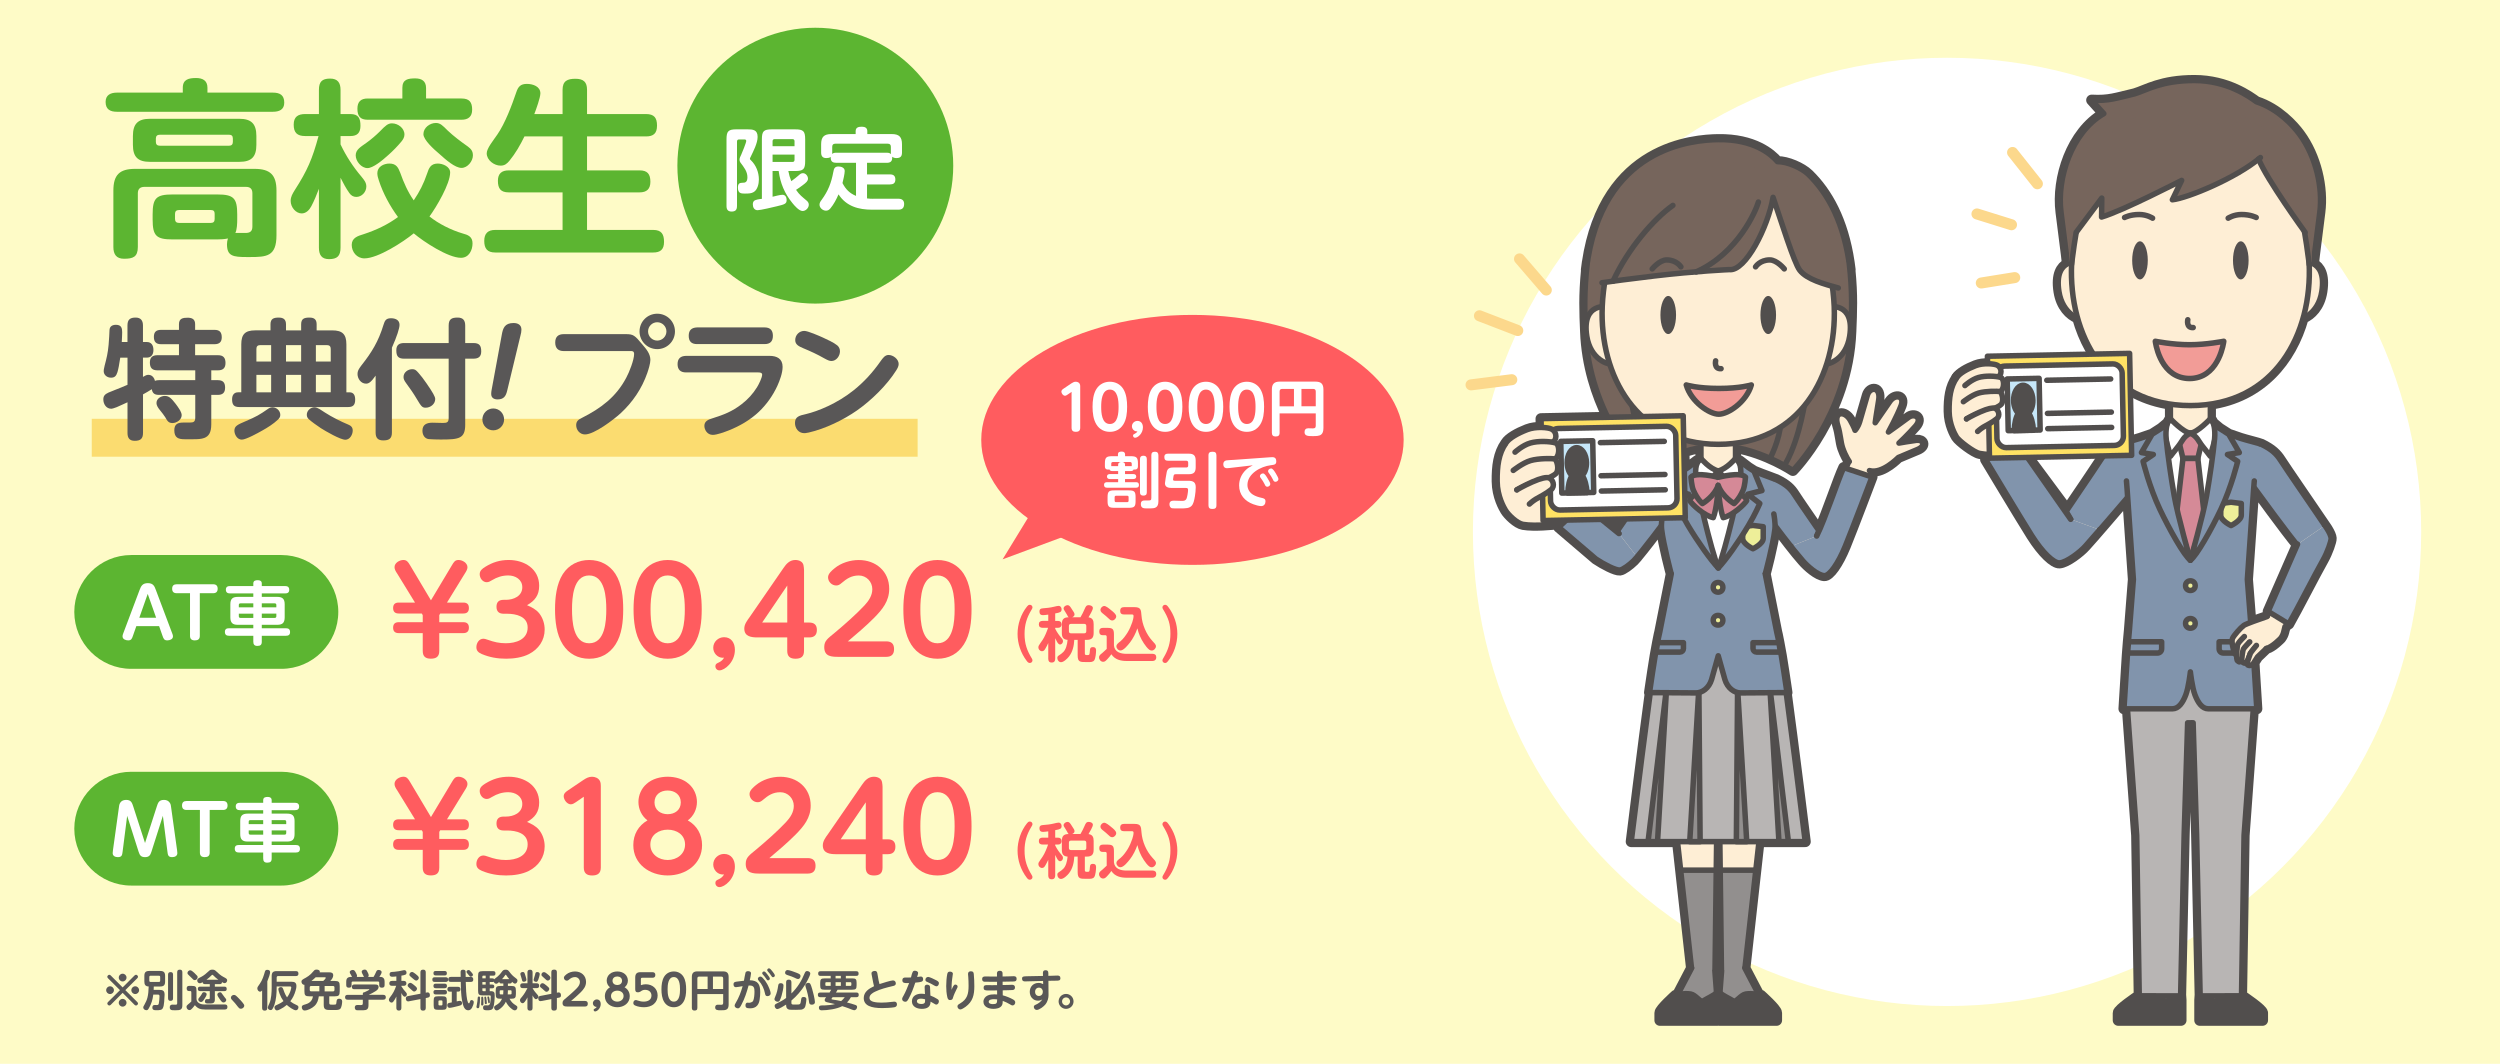 <?xml version="1.0" encoding="UTF-8"?>
<svg xmlns="http://www.w3.org/2000/svg" width="1450" height="617" viewBox="0 0 1450 617">
  <defs>
    <style>
      .cls-1 {
        fill: #c6e7f9;
      }

      .cls-1, .cls-2, .cls-3, .cls-4, .cls-5, .cls-6, .cls-7, .cls-8, .cls-9, .cls-10, .cls-11, .cls-12, .cls-13, .cls-14, .cls-15, .cls-16, .cls-17, .cls-18, .cls-19 {
        stroke-linecap: round;
        stroke-linejoin: round;
      }

      .cls-1, .cls-2, .cls-3, .cls-4, .cls-5, .cls-6, .cls-7, .cls-8, .cls-9, .cls-10, .cls-11, .cls-13, .cls-14, .cls-16, .cls-18, .cls-19 {
        stroke: #514e4d;
      }

      .cls-1, .cls-3, .cls-4, .cls-5, .cls-6, .cls-7, .cls-8, .cls-9, .cls-10, .cls-11, .cls-12, .cls-13, .cls-15, .cls-16, .cls-18, .cls-19 {
        stroke-width: 3.2px;
      }

      .cls-2, .cls-20, .cls-19 {
        fill: #514e4d;
      }

      .cls-2, .cls-14, .cls-17 {
        stroke-width: 6.4px;
      }

      .cls-3 {
        fill: #b8b5b4;
      }

      .cls-4 {
        fill: #928f8e;
      }

      .cls-5, .cls-14 {
        fill: #feeed5;
      }

      .cls-6 {
        fill: #d58997;
      }

      .cls-7 {
        fill: #d58a97;
      }

      .cls-8 {
        fill: #eeef99;
      }

      .cls-9, .cls-21 {
        fill: #fff;
      }

      .cls-10 {
        fill: #ffe264;
      }

      .cls-11 {
        fill: #8194ac;
      }

      .cls-12, .cls-13 {
        fill: #f29c97;
      }

      .cls-12, .cls-15 {
        stroke: #534f4f;
      }

      .cls-22 {
        fill: #fefbc7;
      }

      .cls-23 {
        fill: #fbdc70;
      }

      .cls-24 {
        fill: #ff5c5f;
      }

      .cls-25 {
        fill: #595757;
      }

      .cls-26 {
        fill: #534f4f;
      }

      .cls-27, .cls-18 {
        fill: #76655c;
      }

      .cls-28 {
        fill: #5cb531;
      }

      .cls-15, .cls-16, .cls-17 {
        fill: none;
      }

      .cls-17 {
        stroke: #fcd88c;
      }
    </style>
  </defs>
  <g id="_レイヤー_2" data-name="レイヤー 2">
    <rect class="cls-22" width="1450" height="617"/>
    <g>
      <ellipse class="cls-24" cx="691.62" cy="255.14" rx="122.5" ry="72.5"/>
      <polygon class="cls-24" points="599.23 295.43 581.51 324.41 620.49 309.92 599.23 295.43"/>
    </g>
    <rect class="cls-23" x="53.22" y="242.9" width="479.01" height="22"/>
    <g>
      <path class="cls-24" d="M268.72,349.49c2.14,0,3.24,.97,3.24,3.17s-1.1,3.17-3.24,3.17h-13.39l-.55,.97v4.07h13.94c2.14,0,3.24,1.04,3.24,3.17s-1.1,3.17-3.24,3.17h-13.94v10.35c0,3.31-1.79,4.48-4.9,4.48s-4.69-1.31-4.69-4.48v-10.35h-13.94c-2.14,0-3.24-1.04-3.24-3.17s1.1-3.17,3.24-3.17h13.94v-4.07l-.55-.97h-13.39c-2.14,0-3.24-1.04-3.24-3.17s1.1-3.17,3.24-3.17h9.45l-10.21-16.63c-1.17-1.72-1.66-2.76-1.66-3.93,0-2.48,2.9-4.14,5.18-4.14,1.86,0,2.69,1.1,3.86,3.1l12.08,20.29,12.14-20.29c1.17-2,1.86-3.1,3.86-3.1,2.28,0,5.18,1.72,5.18,4.21,0,1.03-.55,2.21-1.66,3.86l-10.21,16.63h9.45Z"/>
      <path class="cls-24" d="M312.74,355.7c2.07,2.69,3.17,6,3.17,9.45,0,6.28-3.59,11.39-9.11,14.21-3.86,2-8.9,2.69-13.25,2.69-4.97,0-9.45-.76-14.08-2.69-1.86-.83-3.17-1.79-3.17-4,0-2.35,1.52-4.9,4.07-4.9,.62,0,1.17,.14,2.55,.62,3.73,1.31,6.56,2,10.49,2,5.8,0,12.63-2.14,12.63-9.11,0-6.49-6.76-8-11.94-8h-2c-2.69,0-4.14-1.31-4.14-4.07s1.45-4,4.14-4h1.31c4.49,0,9.52-2.14,9.52-7.31,0-4.49-4-6.83-8.14-6.83-3.45,0-6.49,.97-9.45,2.76-.9,.55-1.86,1.17-3.04,1.17-2.35,0-4.07-2.35-4.07-4.62,0-2.14,1.52-3.24,3.17-4.28,4.35-2.69,8.56-4,13.66-4,9.04,0,17.66,5.11,17.66,14.97,0,5.45-2.48,8.69-7.04,11.25,2.55,1.1,5.24,2.42,7.04,4.69Z"/>
      <path class="cls-24" d="M326.47,373.85c-3.73-5.8-4.55-13.66-4.55-20.42s.83-14.7,4.49-20.42c3.45-5.38,8.97-8.21,15.32-8.21s11.8,2.83,15.18,8c3.79,5.93,4.55,13.73,4.55,20.63s-.76,14.63-4.42,20.29c-3.52,5.52-8.83,8.35-15.32,8.35s-11.8-2.83-15.25-8.21Zm25.18-20.42c0-6.76-.69-19.67-9.94-19.67s-9.94,12.9-9.94,19.67,.62,19.67,9.94,19.67,9.94-12.9,9.94-19.67Z"/>
      <path class="cls-24" d="M372.01,373.85c-3.73-5.8-4.55-13.66-4.55-20.42s.83-14.7,4.49-20.42c3.45-5.38,8.97-8.21,15.32-8.21s11.8,2.83,15.18,8c3.79,5.93,4.55,13.73,4.55,20.63s-.76,14.63-4.42,20.29c-3.52,5.52-8.83,8.35-15.32,8.35s-11.8-2.83-15.25-8.21Zm25.18-20.42c0-6.76-.69-19.67-9.94-19.67s-9.94,12.9-9.94,19.67,.62,19.67,9.94,19.67,9.94-12.9,9.94-19.67Z"/>
      <path class="cls-24" d="M419.27,381.51c-3.17,0-5.59-2.76-5.59-5.8,0-3.45,2.9-6.14,6.28-6.14,4.28,0,6.28,3.45,6.28,7.31,0,7.25-6,11.94-8.97,11.94-1.38,0-2.35-1.1-2.35-2.42,0-1.24,.76-1.59,1.79-2.07,1.38-.62,2.55-1.52,3.24-2.9-.28,.07-.48,.07-.69,.07Z"/>
      <path class="cls-24" d="M469.37,361.08c2.9,0,4.42,1.38,4.42,4.28s-1.52,4.35-4.42,4.35h-3.04v7.8c0,3.38-1.79,4.55-4.97,4.55s-4.76-1.38-4.76-4.55v-7.8h-17.18c-3.59,0-7.73-.48-7.73-5.11,0-2.42,1.45-4.42,3.11-6.69l19.6-28.43c1.66-2.48,3.66-4.69,6.9-4.69,2.07,0,4.42,.9,4.76,3.24,.14,.9,.28,1.79,.28,2.69v30.36h3.04Zm-12.76,0v-21.46l-14.56,21.46h14.56Z"/>
      <path class="cls-24" d="M514.01,371.99c2.97,0,4.55,1.38,4.55,4.49s-1.59,4.49-4.55,4.49h-27.39c-4.28,0-8.56-.07-8.56-5.66,0-3.73,2.07-4.97,6.21-8.42,5.31-4.42,12.49-10.76,17.18-15.8,2.42-2.62,4.49-5.66,4.49-9.38,0-4.35-3.45-7.93-7.8-7.93s-7.04,1.86-10.07,4.42c-.97,.83-1.79,1.38-3.04,1.38-2.55,0-4.76-2.14-4.76-4.76,0-2.07,2.21-3.93,3.73-5.18,3.79-3.17,9.18-4.83,14.08-4.83,9.87,0,17.66,6.49,17.66,16.7,0,7.18-4,12.01-8.76,16.84-4.83,4.83-10,9.25-15.25,13.66h22.29Z"/>
      <path class="cls-24" d="M528.5,373.85c-3.73-5.8-4.55-13.66-4.55-20.42s.83-14.7,4.49-20.42c3.45-5.38,8.97-8.21,15.32-8.21s11.8,2.83,15.18,8c3.79,5.93,4.55,13.73,4.55,20.63s-.76,14.63-4.42,20.29c-3.52,5.52-8.83,8.35-15.32,8.35s-11.8-2.83-15.25-8.21Zm25.18-20.42c0-6.76-.69-19.67-9.94-19.67s-9.94,12.9-9.94,19.67,.62,19.67,9.94,19.67,9.94-12.9,9.94-19.67Z"/>
      <path class="cls-24" d="M598.55,382.08c.17,.28,.28,.63,.28,.95,0,.84-.67,1.5-1.54,1.5s-1.33-.6-1.82-1.23c-3.4-4.48-5.29-10.01-5.29-15.65s1.96-11.48,5.5-15.89c.46-.56,.88-.98,1.61-.98,.88,0,1.54,.67,1.54,1.51,0,.52-.39,1.12-.67,1.58-2.7,4.48-3.92,8.58-3.92,13.79,0,5.74,1.37,9.59,4.31,14.42Z"/>
      <path class="cls-24" d="M612.02,360.13h1.61c1.29,0,2.07,.7,2.07,2s-.77,2-2.07,2h-1.61v.56c1.29,2.49,2.21,3.68,3.99,5.81,.32,.39,.53,.81,.53,1.37,0,.91-.7,1.93-1.68,1.93s-1.58-1.16-1.96-1.89c-.31-.59-.63-1.16-.88-1.75v11.94c0,1.33-.59,2.17-2.03,2.17s-2-.84-2-2.17v-9.14c-.38,.91-1.19,2.42-1.68,3.25-.42,.74-.91,1.5-1.93,1.5-1.16,0-2.13-1.05-2.13-2.21,0-.31,.07-.67,.21-.98,.31-.63,1.75-2.66,2.24-3.36,1.22-1.79,2.52-4.97,3.19-7.04h-3.19c-1.33,0-2.17-.59-2.17-2s.84-2,2.17-2h3.29v-3.64c-.84,.1-2.28,.32-3.08,.32-1.4,0-2.03-.74-2.03-2.14,0-1.29,.63-1.71,1.82-1.82,2.21-.17,4.41-.38,6.55-.91,1.12-.28,2.17-.52,2.73-.52,1.12,0,1.75,.94,1.75,1.96,0,1.61-.91,1.92-3.71,2.42v4.34Zm8.02,20.62c-.94,1.19-3.08,3.33-4.66,3.33-1.26,0-2.13-1.26-2.13-2.42,0-.74,.25-1.09,.84-1.47,2.21-1.43,3.43-2.38,4.31-4.97,.46-1.33,.67-2.73,.8-4.09-2.59-.21-3.33-1.61-3.33-4.03v-5.04c0-2.83,1.08-4.03,3.96-4.03-.42-.32-.7-.98-.94-1.44-.28-.52-.81-1.43-1.16-1.92-.46-.67-.84-1.22-.84-1.79,0-1.08,1.33-1.89,2.31-1.89,.88,0,1.4,.74,1.86,1.37,.56,.77,1.29,1.96,1.79,2.8,.21,.38,.38,.77,.38,1.22,0,.81-.67,1.33-1.37,1.65h4.8c.91-1.5,1.68-3.08,2.38-4.69,.67-1.54,1.02-2.35,2.45-2.35,.95,0,2.38,.53,2.38,1.65,0,.59-.42,1.58-.95,2.59-.56,1.12-1.26,2.24-1.58,2.83,2.38,.32,2.98,1.82,2.98,3.99v5.04c0,2.91-1.16,4.03-4.06,4.03h-1.05v7.81c0,.38,.04,.67,.28,.84s.46,.17,1.37,.17c.56,0,.74-.07,.91-.31,.21-.32,.25-.81,.38-2.52,.11-1.19,.39-1.79,1.72-1.79s1.85,.63,1.85,1.89c0,1.37-.28,4.66-1.05,5.74-.38,.56-.88,.8-1.58,.95-.49,.1-.77,.1-2.94,.1-1.75,0-2.98,0-3.78-.38-.95-.46-1.33-1.44-1.33-3.57v-8.93h-1.96c-.17,3.39-.91,6.9-3.05,9.63Zm1.12-18.9c-.8,0-1.19,.42-1.19,1.23v3.01c0,.81,.38,1.23,1.19,1.23h7.7c.77,0,1.19-.42,1.19-1.23v-3.01c0-.81-.42-1.23-1.19-1.23h-7.7Z"/>
      <path class="cls-24" d="M653.35,379.21h15.19c1.29,0,2.1,.7,2.1,2.03s-.81,2.14-2.14,2.14h-14.98c-3.54,0-6.9-.8-8.93-3.92-.59,.91-1.54,2.03-2.31,2.84-.88,.95-1.47,1.54-2.45,1.54-1.37,0-2.38-1.26-2.38-2.56,0-1.22,.91-1.75,1.85-2.52,1.19-1.02,1.54-1.4,2.59-2.38v-6.97c0-.56-.21-1.01-.84-1.01h-1.47c-1.47,0-2-.84-2-2.24s.81-2,2.14-2h2.45c3.22,0,3.92,.7,3.92,3.92v6.37c.42,3.82,3.96,4.76,7.25,4.76Zm-10.5-20.62c-.84-.84-1.89-1.68-2.8-2.42-.98-.77-1.79-1.4-1.79-2.38,0-1.16,1.05-2.31,2.24-2.31,.95,0,2.7,1.37,3.89,2.38,1.19,.94,3.01,2.38,3.01,3.64,0,1.19-1.12,2.38-2.34,2.38-.95,0-1.58-.67-2.21-1.29Zm12.43,14.18c-1.08,1.37-3.57,4.52-5.39,4.52-1.33,0-2.38-1.26-2.38-2.49,0-1.01,.77-1.61,2.59-3.08,1.37-1.12,3.01-3.43,3.96-4.97,1.12-1.86,1.96-3.85,2.66-5.88,.35-1.08,.74-2.52,.74-3.6,0-.63-.32-.88-.88-.88h-4.72c-1.4,0-2.17-.67-2.17-2.1s.77-2.14,2.17-2.14h6.2c3.61,0,3.75,1.58,3.99,4.8,.38,5.29,2.8,10.96,6.37,14.84,.98,1.08,2.03,2,2.03,3.04,0,1.26-1.23,2.49-2.45,2.49-.49,0-.95-.17-1.33-.42-1.05-.67-2.55-2.7-3.25-3.78-1.75-2.63-3.04-5.64-3.75-8.68-.98,2.94-2.49,5.85-4.38,8.33Z"/>
      <path class="cls-24" d="M674.49,353.23c-.18-.31-.28-.63-.28-.94,0-.84,.7-1.51,1.54-1.51s1.33,.6,1.82,1.23c3.4,4.48,5.29,10.05,5.29,15.65s-1.96,11.52-5.5,15.89c-.46,.56-.84,.98-1.61,.98-.84,0-1.54-.67-1.54-1.5,0-.46,.38-1.12,.67-1.58,2.7-4.52,3.96-8.61,3.96-13.79,0-5.67-1.05-9.03-4.34-14.42Z"/>
    </g>
    <g>
      <path class="cls-25" d="M86.18,217.42c1.95,0,3.3,1.65,3.67,3.45,.82-.3,1.5-.38,2.4-.38h21v-5.7h-21.97c-3.07,0-4.35-1.5-4.35-4.5s1.5-4.27,4.35-4.27h12.52v-6.38h-10.35c-2.92,0-4.2-1.35-4.2-4.27s1.42-4.05,4.2-4.05h10.35v-3.3c0-3.3,2.25-3.75,5.02-3.75,2.62,0,4.35,.9,4.35,3.75v3.3h11.25c3,0,4.2,1.42,4.2,4.35,0,2.77-1.5,3.97-4.2,3.97h-11.25v6.38h13.27c3.08,0,4.35,1.5,4.35,4.5s-1.5,4.27-4.35,4.27h-3.9v5.7h3.75c3,0,4.27,1.35,4.27,4.35s-1.5,4.2-4.27,4.2h-3.75v17.02c0,4.87-1.5,6.97-4.05,7.95-1.73,.67-3.98,.75-6.45,.75h-5.02c-3.38,0-5.92-.75-5.92-5.17,0-3.45,1.88-4.5,5.02-4.5h3.9c2.4,0,3.23-.52,3.23-3v-13.05h-21c-2.48,0-3.83-.83-4.2-3.3-1.12,.75-3.82,2.32-5.1,3v22.35c0,3.38-1.5,4.58-4.8,4.58-3.07,0-4.2-1.65-4.2-4.58v-17.77c-1.2,.52-3.98,1.87-6.3,2.85-1.35,.52-2.55,.9-3.15,.9-2.85,0-4.57-2.7-4.57-5.4,0-2.02,.9-3,3-3.98,2.17-.98,5.7-2.17,11.02-4.5v-15.75h-4.2c-.6,4.12-1.12,6.75-1.65,8.47-.68,2.17-1.65,3.15-3.68,3.15-2.25,0-4.27-1.5-4.27-3.82,0-.53,.07-1.28,.52-3.08,1.2-4.57,1.88-7.35,2.32-12.15,.3-3,.45-6.97,.52-8.55,.08-2.17,1.65-3.07,3.75-3.07,3.23,0,3.6,2.1,3.6,4.35,0,1.88-.15,3.75-.23,5.62h3.3v-9.6c0-3.3,1.42-4.57,4.72-4.57,3,0,4.27,1.72,4.27,4.57v9.6h2.17c2.85,0,3.9,2.1,3.9,4.65s-1.2,4.42-3.9,4.42h-2.17v11.17c1.42-.82,2.1-1.2,3.23-1.2Zm9.45,12.22c2.48,0,3.83,1.5,6.23,4.57,.67,.9,1.8,2.4,2.62,3.82,.52,.98,.9,1.95,.9,2.77,0,2.62-2.93,4.57-5.32,4.57s-3-1.27-4.27-3.45c-.52-.9-1.95-2.7-2.85-3.82-1.2-1.5-2.17-2.77-2.17-4.42,0-2.48,2.62-4.05,4.87-4.05Z"/>
      <path class="cls-25" d="M156.88,188.17c0-3.37,1.88-3.97,4.8-3.97,2.77,0,4.2,1.12,4.2,3.97v3.45h8.78v-3.45c0-3.45,1.88-3.97,4.87-3.97,2.78,0,4.12,1.12,4.12,3.97v3.45h9.08c5.85,0,8.17,2.25,8.17,8.1v27.82h1.8c2.62,0,3.3,2.02,3.3,4.27,0,2.85-1.05,4.27-3.97,4.27h-63.3c-3.15,0-4.12-1.43-4.12-4.5,0-2.32,1.05-4.05,3.53-4.05h1.8v-27.82c0-5.85,2.25-8.1,8.1-8.1h8.85v-3.45Zm5.7,52.42c0,1.2-.52,1.95-1.35,2.77-2.7,2.55-5.92,4.57-9.15,6.38-2.4,1.35-9.38,5.25-11.85,5.25-2.7,0-4.28-3.07-4.28-5.17,0-2.77,1.88-3.52,6.6-5.55,6.07-2.62,7.87-3.6,13.12-7.27,.75-.52,1.65-.75,2.4-.75,2.32,0,4.5,1.95,4.5,4.35Zm-11.7-40.42c-1.42,0-2.17,.75-2.17,2.17v7.35h8.55v-9.52h-6.38Zm-2.17,17.25v10.12h8.55v-10.12h-8.55Zm17.17-17.25v9.52h8.78v-9.52h-8.78Zm0,17.25v10.12h8.78v-10.12h-8.78Zm16.58,18.82c1.8,0,4.05,1.8,6.07,3.07,3.83,2.48,9.15,5.17,13.35,6.9,1.65,.67,2.7,1.57,2.7,3.52,0,2.32-1.65,5.32-4.28,5.32-2.92,0-11.55-5.02-14.25-6.75-1.8-1.2-5.55-3.82-7.05-5.25-.75-.75-1.05-1.5-1.05-2.55,0-2.33,2.17-4.27,4.5-4.27Zm.75-26.55h8.62v-7.35c0-1.42-.75-2.17-2.17-2.17h-6.45v9.52Zm0,7.72v10.12h8.62v-10.12h-8.62Z"/>
      <path class="cls-25" d="M227.31,250.87c0,3.52-1.65,4.57-5.03,4.57-3.15,0-4.42-1.5-4.42-4.57v-33c-2.62,3.75-3.97,4.65-5.55,4.65-3,0-4.95-2.92-4.95-5.62,0-1.58,.52-2.7,2.25-4.95,6-7.57,9.9-13.95,12.82-23.55,.75-2.48,1.5-3.82,4.35-3.82,2.47,0,4.95,.97,4.95,3.82,0,2.02-1.5,6.67-4.42,13.27v49.2Zm42.52-4.65c0,8.25-3.6,8.7-14.25,8.7-1.95,0-5.25-.08-6.82-.23-2.48-.23-3.75-2.48-3.75-4.88,0-3.67,2.62-4.65,5.85-4.65,.9,0,4.88,.15,6.07,.15,2.48,0,3.3-.45,3.3-3v-34.27h-25.8c-3.52,0-4.57-1.5-4.57-4.88,0-3.07,1.65-4.2,4.57-4.2h25.8v-10.12c0-3.75,1.72-4.65,5.17-4.65,3.15,0,4.42,1.57,4.42,4.65v10.12h4.72c3.52,0,4.57,1.5,4.57,4.87,0,3.08-1.65,4.2-4.57,4.2h-4.72v38.17Zm-22.87-9.75c-2.1,0-2.62-.68-5.33-5.25-1.72-2.92-3.75-5.85-6.08-9-1.2-1.65-1.5-2.48-1.5-3.6,0-2.62,2.55-4.5,5.03-4.5,1.5,0,2.1,.38,3.6,2.1,1.8,2.1,2.7,3.23,4.72,6.15,3.67,5.32,5.03,7.72,5.03,9.07,0,2.92-2.78,5.02-5.47,5.02Z"/>
      <path class="cls-25" d="M292.38,243.29c0,3.45-2.77,6.3-6.3,6.3s-6.3-2.85-6.3-6.3,2.78-6.38,6.3-6.38,6.3,2.85,6.3,6.38Zm-1.35-49.12c.67-3.75,1.65-6.82,6.83-6.82,2.47,0,4.57,1.05,4.57,3.82,0,1.2-.22,2.17-.52,3.3l-7.72,32.02c-.75,3.22-1.95,5.17-5.62,5.17-2.03,0-3.67-.9-3.67-3.15,0-.75,.07-1.43,.22-2.25l5.92-32.1Z"/>
      <path class="cls-25" d="M326.98,203.62c-3.22,0-4.95-1.65-4.95-4.95s1.72-4.87,4.95-4.87h36c4.35,0,5.17,.67,9.52,5.92,2.47,2.85,4.72,5.55,4.72,9.07,0,2.02-1.12,5.62-1.8,7.57-3.15,9.07-8.47,16.87-15.52,23.4-4.05,3.67-15.22,12.22-20.62,12.22-3,0-5.1-2.62-5.1-5.4,0-2.33,1.42-3.3,3.3-4.2,11.02-5.55,19.87-12.15,25.72-23.25,1.73-3.15,4.58-10.35,4.58-13.8,0-1.65-.98-1.72-1.95-1.72h-38.85Zm64.5-11.4c0,5.7-4.58,10.27-10.28,10.27s-10.27-4.58-10.27-10.27,4.58-10.27,10.27-10.27,10.28,4.57,10.28,10.27Zm-15.6,0c0,2.92,2.4,5.32,5.32,5.32s5.33-2.4,5.33-5.32-2.4-5.32-5.33-5.32-5.32,2.4-5.32,5.32Z"/>
      <path class="cls-25" d="M446.33,206.4c4.28,0,7.58,1.65,7.58,6.38,0,3.52-1.65,7.95-3.08,11.1-2.62,5.62-6.22,10.72-10.72,15-5.02,4.72-11.1,8.25-17.55,10.8-2.33,.9-6.75,2.55-9.15,2.55-3.23,0-4.88-3-4.88-5.25,0-2.7,2.33-3.67,4.65-4.35,6.6-2.1,11.4-3.9,17.02-8.25,3.53-2.7,6.52-6,8.85-9.75,.98-1.58,3-5.55,3-7.35,0-1.2-1.42-1.28-2.33-1.28h-41.85c-3.15,0-4.88-1.57-4.88-4.8s1.72-4.72,4.88-4.8h48.45Zm-2.85-16.5c3.22,0,4.8,1.65,4.8,4.87s-1.58,4.8-4.8,4.8h-39.22c-3.22,0-4.8-1.57-4.8-4.8s1.58-4.72,4.8-4.87h39.22Z"/>
      <path class="cls-25" d="M521.23,211.12c0,1.27-.67,2.48-1.35,3.6-5.4,8.62-14.47,17.47-22.8,23.32-7.95,5.55-18.52,10.65-27.97,12.82-1.95,.38-2.25,.38-2.62,.38-3.3,0-5.4-2.77-5.4-5.92,0-3.67,2.48-4.27,6.45-5.17,6.67-1.58,18-6.07,27.67-13.87,6.07-4.88,10.87-10.2,15.37-16.57,1.5-2.1,2.7-3.83,4.8-3.83,2.62,0,5.85,2.4,5.85,5.25Zm-54.75-19.2c2.1,0,8.55,2.85,10.72,3.82,2.32,1.05,6.52,3,8.4,4.57,1.05,.9,1.58,2.02,1.58,3.45,0,2.7-2.1,5.62-4.95,5.62-1.12,0-2.17-.45-4.2-1.57-4.05-2.33-7.87-4.05-12.15-5.85-2.62-1.12-4.65-2.1-4.65-4.72,0-2.92,2.33-5.32,5.25-5.32Z"/>
    </g>
    <g>
      <path class="cls-25" d="M61.58,574.3c0-1.25,1-2.25,2.25-2.25s2.25,1,2.25,2.25-1,2.25-2.25,2.25-2.25-1-2.25-2.25Zm18,6.85c.3,.3,.48,.6,.48,.92,0,.22-.15,.5-.38,.75-.25,.25-.52,.38-.8,.38-.3,0-.6-.15-.9-.45l-6.85-6.9-6.85,6.9c-.3,.3-.6,.45-.87,.45s-.55-.12-.8-.38-.38-.53-.38-.78c0-.3,.15-.6,.45-.9l6.9-6.85-6.9-6.85c-.3-.3-.45-.6-.45-.9,0-.27,.12-.52,.38-.8,.25-.23,.52-.38,.75-.38,.33,0,.62,.17,.92,.47l6.85,6.87,6.85-6.87c.3-.3,.62-.47,.92-.47,.25,0,.52,.12,.77,.38,.23,.25,.38,.52,.38,.77,0,.3-.18,.6-.45,.9l-6.9,6.87,6.87,6.85Zm-10.7-14.15c0-1.25,1-2.25,2.25-2.25s2.25,1,2.25,2.25-1,2.25-2.25,2.25-2.25-1-2.25-2.25Zm4.5,14.6c0,1.25-1,2.25-2.25,2.25s-2.25-1-2.25-2.25,1-2.25,2.25-2.25,2.25,1,2.25,2.25Zm7.3-7.3c0,1.25-1,2.25-2.25,2.25s-2.25-1-2.25-2.25,1-2.25,2.25-2.25,2.25,1,2.25,2.25Z"/>
      <path class="cls-25" d="M89.12,574.12h3.1c2.15,0,3.25,.4,3.25,2.8,0,.9-.12,2.87-.25,4.17-.15,1.72-.35,2.82-.8,3.67-.57,1.07-1.7,1.17-3.95,1.17-1.3,0-2.1-.25-2.1-1.58,0-.97,.45-1.47,1.42-1.47,.38,0,.85,.05,1.15,.05,.62,0,1-.2,1.15-.83,.23-1.02,.42-3.15,.42-4.22,0-.88-.3-1.03-1.12-1.03h-2.5c-.35,3-1.07,5.35-2.55,7.92-.58,1-.85,1.15-1.45,1.15-.95,0-1.82-.77-1.82-1.58,0-.4,.1-.6,.67-1.57,1.7-2.95,2.32-5.15,2.5-10.6-1.92-.1-2.52-1.05-2.52-2.87v-3.25c0-2.1,.8-2.9,2.87-2.9h6.27c2.1,0,2.9,.8,2.9,2.9v3.25c0,2.08-.8,2.87-2.9,2.87h-3.67c-.02,.65-.02,1.28-.07,1.92Zm-1.8-8.2c-.47,0-.72,.25-.72,.75v2.1c0,.5,.25,.75,.72,.75h4.85c.48,0,.73-.25,.73-.75v-2.1c0-.52-.23-.75-.73-.75h-4.85Zm13.05,13.05c0,1.1-.45,1.53-1.52,1.53-1,0-1.38-.6-1.38-1.53v-13.62c0-1.07,.45-1.53,1.52-1.53s1.37,.62,1.37,1.53v13.62Zm2.4-15.05c0-1.12,.48-1.52,1.57-1.52,1.02,0,1.42,.55,1.42,1.52v19.12c0,2.52-1.07,2.92-3.87,2.92h-.22c-.73,0-1.22-.02-1.7-.05-1.02-.05-1.52-.62-1.52-1.68s.57-1.55,1.6-1.55c.45,0,1.45,.05,1.82,.05,.67,0,.9-.25,.9-.92v-17.9Z"/>
      <path class="cls-25" d="M115.52,581.87c.98,.6,2,.72,3.12,.72h11.85c.92,0,1.42,.5,1.42,1.42,0,1-.48,1.5-1.45,1.5h-11.55c-2.52,0-4.25-.47-5.87-2.52-.45,.65-.97,1.2-1.47,1.8-.57,.67-1.05,1.07-1.7,1.07-.92,0-1.7-.95-1.7-1.85,0-.65,.33-.97,.8-1.38,.58-.47,1.52-1.22,2-1.77v-5.3c0-.4-.1-.75-.55-.75h-.8c-1,0-1.35-.65-1.35-1.57,0-1.03,.55-1.43,1.52-1.43h1.38c2.3,0,2.8,.5,2.8,2.8v4.75c0,1.1,.6,1.92,1.55,2.5Zm-5.17-19.12c.75,0,1.85,1.1,2.42,1.6,.52,.45,1.15,1.1,1.62,1.65,.17,.2,.25,.47,.25,.75,0,.85-.77,1.72-1.65,1.72-.65,0-1.02-.35-1.57-1-.38-.43-1.27-1.3-1.7-1.65-.65-.55-1-1-1-1.47,0-.82,.8-1.6,1.62-1.6Zm5.5,7.55c-.85,0-1.47-.83-1.47-1.65,0-.92,.65-1.22,2.3-2.05,1.52-.75,3.15-2.15,4.37-3.32,.73-.7,1.12-.88,2.15-.88,.92,0,1.4,.2,2.07,.85,1.35,1.27,2.75,2.57,4.42,3.42,1.42,.72,2.07,1.1,2.07,1.88s-.6,1.67-1.45,1.67c-.53,0-1.1-.32-1.55-.6-.05,.9-.53,1.18-1.38,1.18h-2.77v1.45h5.5c.95,0,1.38,.38,1.38,1.35,0,.92-.5,1.25-1.38,1.25h-5.5v4.87c0,2.17-1.27,2.3-2.87,2.3h-.7c-1.37,0-2.17,0-2.17-1.25,0-.58,.2-.92,.4-1.08,.28-.2,.5-.2,.95-.2h.75c.47,0,.7-.2,.7-.67v-3.97h-5.52c-.9,0-1.4-.35-1.4-1.3s.5-1.3,1.4-1.3h5.52v-1.45h-2.72c-.83,0-1.35-.28-1.42-1.15-.45,.3-1.12,.65-1.67,.65Zm4.02,6.35c0,.78-.98,2.22-1.42,2.9-.58,.88-1.05,1.62-1.88,1.62-.75,0-1.57-.65-1.57-1.45,0-.47,.35-.88,.65-1.22,.35-.42,1.05-1.32,1.3-1.82,.42-.88,.65-1.2,1.38-1.2,.65,0,1.55,.45,1.55,1.17Zm6.77-8.4c-.85-.62-2.3-1.77-2.97-2.57-.1-.12-.3-.3-.47-.3s-.38,.17-.5,.3c-.88,.9-1.97,1.88-2.97,2.57h6.92Zm3,13.2c-.8,0-1.28-.65-2.2-1.95-.42-.58-1.4-1.92-1.4-2.62,0-.85,.85-1.35,1.62-1.35,.62,0,.82,.3,1.42,1.25,.3,.45,1.05,1.47,1.4,1.88,.47,.52,.75,.88,.75,1.32,0,.78-.83,1.47-1.6,1.47Z"/>
      <path class="cls-25" d="M139.69,585.07c-.83,0-1.25-.53-1.7-1.12-1.12-1.55-2.2-2.72-3.52-4.12-.35-.38-.55-.67-.55-1.17,0-.93,.92-1.62,1.8-1.62,.5,0,.83,.2,1.2,.5,.57,.47,1.32,1.25,1.82,1.77,.85,.9,2.05,2.17,2.7,3.22,.12,.23,.23,.43,.23,.73,0,1-1,1.83-1.97,1.83Z"/>
      <path class="cls-25" d="M155.02,584.64c0,1.03-.47,1.53-1.52,1.53s-1.47-.58-1.47-1.53v-10.2c-.33,.42-.62,.72-1.17,.72-.97,0-1.62-1-1.62-1.9,0-.58,.3-1.1,1.48-2.72,1.45-2.03,2.25-4.62,2.92-6.97,.22-.77,.58-1.07,1.4-1.07s1.62,.35,1.62,1.3c0,1.08-.72,3.17-1.62,5.37v15.47Zm13.52-10.2c.12-.38,.4-1.28,.4-1.65,0-.5-.33-.65-.77-.65h-7.7v.62c0,3.17-.28,7.02-1.3,10.02-.23,.68-.78,1.9-1.17,2.52-.22,.35-.55,.55-1,.55-.8,0-1.65-.52-1.65-1.42,0-.68,.65-1.95,.95-2.62,1.05-2.32,1.27-6.45,1.27-9.02v-6.65c0-2.08,.8-2.9,2.87-2.9h11.15c1.07,0,1.5,.45,1.5,1.52,0,1-.58,1.35-1.5,1.35h-10.27c-.58,0-.85,.3-.85,.88v2.42h8.57c1.85,0,2.88,.52,2.88,2.52,0,.75-.12,1.43-.45,2.53-.67,2.35-1.57,4.32-3.1,6.27,1.3,1.07,2.2,1.52,3.7,2.22,.55,.25,1.03,.55,1.03,1.25,0,.85-.58,1.77-1.5,1.77-1.35,0-4.27-2.17-5.27-3.12-1.2,1-2.38,1.83-3.8,2.52-.77,.38-1.42,.67-1.87,.67-.9,0-1.47-.97-1.47-1.75,0-.7,.42-1.03,1.22-1.38,.35-.15,.7-.33,1.15-.53,1-.45,2-1.05,2.85-1.75-.97-1.33-1.67-2.67-2.25-4.25-.25-.65-.72-2.07-.72-2.75,0-.75,.83-1.12,1.5-1.12,.72,0,1,.33,1.38,1.33,.15,.42,.35,.97,.6,1.67,.38,1.05,.95,2.05,1.55,2.97,.92-1.22,1.65-2.6,2.1-4.07Z"/>
      <path class="cls-25" d="M190.92,563.95c1.28,0,2.35,.25,2.35,1.78,0,1.17-.88,2.45-1.72,3.22h2.52c2.42,0,2.97,.55,2.97,2.97v2.95c0,2.45-.55,3-2.97,3h-3.1v3.82c0,.92,.35,1,1.35,1h1.42c.77,0,.97-.05,1.15-.28,.15-.2,.2-.57,.33-1.77,.1-.9,.5-1.37,1.47-1.37s1.77,.42,1.77,1.5c0,1.17-.3,3.42-1.08,4.32-.57,.67-1.92,.72-3.27,.72h-1.9c-3.07,0-4.45-.05-4.45-2.92v-5.02h-2.85c-.3,2.17-.92,4.15-2.6,5.67-1.3,1.2-3.82,2.55-5.65,2.55-1.08,0-1.62-1-1.62-1.92s.35-1.15,2.27-1.7c2.55-.72,3.92-2.38,4.17-4.6h-1.95c-2.45,0-2.97-.55-2.97-3v-3.7h-.15c-.95,0-1.57-.95-1.57-1.85,0-.85,.6-1.22,2.57-2.27,.95-.5,2.22-1.45,2.95-2.17,.58-.58,1.32-1.4,1.87-2.03,.35-.4,.9-.5,1.4-.5,.67,0,1.87,.3,1.87,1.15,0,.17-.02,.3-.1,.45h5.5Zm-10.42,7.92c-.58,0-.85,.3-.85,.85v1.42c0,.55,.27,.85,.85,.85h4.72v-3.12h-4.72Zm.12-2.92h6.87c.47-.38,1.45-1.43,1.45-1.78,0-.28-.23-.35-.45-.35h-5.4c-.85,.82-1.53,1.4-2.47,2.12Zm7.67,6.05h4.85c.58,0,.85-.3,.85-.85v-1.42c0-.55-.27-.85-.85-.85h-4.85v3.12Z"/>
      <path class="cls-25" d="M213.72,582.97c0,2.35-.9,2.95-3.12,3h-1.75c-.88,0-1.78,0-2.1-.07-.7-.15-.97-.92-.97-1.55,0-.95,.5-1.45,1.45-1.45,.67,0,1.38,.03,2.05,.03,.9,0,1.15-.2,1.15-1.1v-2h-8.77c-1,0-1.53-.42-1.53-1.47,0-.97,.6-1.35,1.53-1.35h8.77v-.65c0-.62,.4-.85,.97-.87,1.22-.53,2.85-1.33,2.85-1.6,0-.12-.15-.15-.38-.15h-8.47c-.9,0-1.33-.45-1.33-1.35,0-.85,.53-1.38,1.35-1.38h12.17c.85,0,1.97,.05,1.97,1.47,0,1.25-.9,1.85-1.82,2.45-1.42,.92-2.4,1.38-3.92,2.07h8.4c1,0,1.55,.4,1.55,1.43s-.62,1.4-1.55,1.4h-8.5v3.15Zm-2.62-16.37c-.27-.5-.7-1.35-.97-1.9-.17-.35-.35-.72-.35-1.12,0-.85,1.07-1.22,1.77-1.22,.9,0,1.15,.53,1.52,1.25,.33,.6,.77,1.42,.77,2.12,0,.38-.07,.62-.38,.88h3.2c.45-.78,.9-1.58,1.25-2.4,.5-1.17,.72-1.65,1.67-1.65,.8,0,1.77,.42,1.77,1.32,0,.7-.9,2.1-1.32,2.72h.72c.67,0,1.38,.27,1.82,.85,.42,.52,.5,1.35,.5,2.02v1.85c0,1.18-.52,1.53-1.65,1.53-1.02,0-1.47-.5-1.47-1.5v-1.35c0-.47-.25-.72-.72-.72h-14.57c-.5,0-.73,.25-.73,.72v1.32c0,1.18-.52,1.53-1.62,1.53-1.03,0-1.5-.5-1.5-1.5v-1.87c0-2.08,.83-2.87,2.9-2.87h.47c-.2-.4-.4-.8-.62-1.18-.5-.8-.72-1.22-.72-1.6,0-.8,1.05-1.27,1.75-1.27,.9,0,1.22,.57,1.65,1.32,.3,.53,.85,1.5,.85,2.1,0,.25-.05,.4-.17,.62h4.17Z"/>
      <path class="cls-25" d="M232.79,568.92h1.42c.9,0,1.5,.47,1.5,1.42s-.6,1.43-1.5,1.43h-1.42v.25c.95,1.57,1.55,2.27,2.75,3.62,.28,.3,.45,.62,.45,1.05,0,.67-.5,1.4-1.22,1.4-.8,0-1.42-1-1.97-2.15v8.65c0,.97-.42,1.55-1.45,1.55s-1.47-.58-1.47-1.55v-6.62c-.3,.68-.67,1.3-1.05,1.95-.55,.92-1.07,1.6-1.67,1.6-.85,0-1.62-.85-1.62-1.67,0-.42,.3-.95,.62-1.38,1.77-2.2,2.72-4.02,3.62-6.7h-2.4c-.95,0-1.58-.4-1.58-1.43s.62-1.42,1.58-1.42h2.5v-2.6c-.7,.1-1.65,.2-2.35,.2-1,0-1.57-.37-1.57-1.47,0-.97,.55-1.27,1.38-1.32,.45-.03,.9-.05,1.42-.1,1.9-.15,3.35-.45,5.2-.88,.2-.05,.4-.07,.6-.07,.72,0,1.22,.67,1.22,1.45,0,1.22-.87,1.38-2.97,1.75v3.05Zm14.87,6.7c.12-.02,.25-.05,.38-.05,.88,0,1.3,.7,1.3,1.65,0,.85-.35,1.22-1.2,1.4l-1.2,.25v5.75c0,1.12-.53,1.55-1.62,1.55-1.02,0-1.47-.55-1.47-1.55v-5.15l-6.77,1.3c-.12,.02-.25,.05-.38,.05-.97-.03-1.32-.92-1.32-1.67,0-.83,.38-1.25,1.17-1.4l7.3-1.4v-12.4c0-1.15,.53-1.55,1.62-1.55,1.02,0,1.47,.55,1.47,1.55v11.8l.72-.12Zm-7.55-4.32c.7,.55,1.77,1.38,1.77,2.12s-.85,1.68-1.67,1.68c-.35,0-.67-.2-1.1-.6s-1-.92-1.75-1.58c-.57-.5-.92-.85-.92-1.37,0-.75,.78-1.52,1.53-1.52,.65,0,1.62,.88,2.15,1.27Zm1-6.35c.7,.55,1.83,1.45,1.83,2.15,0,.77-.75,1.65-1.55,1.65-.38,0-.85-.27-1.4-.75-.5-.45-1.05-.9-1.45-1.22-.77-.65-1.1-.92-1.1-1.45,0-.72,.65-1.6,1.55-1.6,.55,0,1.47,.72,2.12,1.22Z"/>
      <path class="cls-25" d="M252.08,569.52c-.97,0-1.32-.45-1.32-1.4,0-.9,.45-1.3,1.32-1.3h6.5c.95,0,1.33,.42,1.33,1.35s-.4,1.32-1.33,1.35h-6.5Zm.65-3.75c-.92,0-1.33-.4-1.33-1.33s.47-1.27,1.33-1.27h5.12c.92,0,1.33,.42,1.33,1.35s-.48,1.25-1.33,1.25h-5.12Zm0,7.4c-.95,0-1.33-.42-1.33-1.37,0-.9,.47-1.27,1.33-1.27h5.15c.95,0,1.35,.42,1.35,1.38,0,.9-.47,1.25-1.35,1.27h-5.15Zm0,3.62c-.92,0-1.33-.4-1.33-1.35,0-.9,.47-1.25,1.33-1.25h5.15c.92,0,1.35,.4,1.35,1.32s-.53,1.28-1.4,1.28h-5.1Zm6.42,6.3c0,2.12-.47,2.6-2.6,2.6h-2.42c-2.15,0-2.6-.47-2.6-2.6v-2.65c0-2.12,.47-2.6,2.62-2.6h2.38c2.15,0,2.62,.48,2.62,2.6v2.65Zm-4.25-2.85c-.4,0-.6,.2-.6,.6v1.7c0,.38,.2,.6,.6,.6h1.12c.4,0,.6-.22,.6-.6v-1.7c0-.42-.2-.6-.6-.6h-1.12Zm11.12,.35c.28-.05,.6-.1,.75-.1,.83,0,1.22,.65,1.22,1.4,0,.52-.2,.83-.55,1.05-.4,.25-.97,.38-1.7,.57-1.72,.45-4.2,1.05-5,1.05-.88,0-1.32-.78-1.32-1.58,0-1.02,.6-1.22,1.62-1.4,.3-.05,.62-.1,1-.18v-6.25h-1.35c-.83,0-1.2-.62-1.2-1.4,0-.92,.45-1.4,1.35-1.4h4.85c.92,0,1.37,.55,1.37,1.47,0,.85-.4,1.32-1.27,1.32h-.9v5.67c.4-.1,.88-.2,1.12-.25Zm4.32-5.82c.15,1.95,.35,3.92,.65,5.32,.25,1.12,.57,1.85,1,1.85,.25,0,.38-.32,.6-1.07,.15-.47,.35-.83,.9-.83,.7,0,1.3,.45,1.3,1.2,0,.87-.58,2.47-1.02,3.22-.5,.85-1.12,1.5-2.17,1.5-1.67,0-2.47-1.37-2.92-2.8-.7-2.22-1.05-4.82-1.22-7.45-.15-2.15-.17-4.3-.22-6.22h-5.72c-1.08,0-1.52-.42-1.52-1.52,0-1,.6-1.37,1.52-1.37h5.67c0-.9-.05-1.83-.05-2.75,0-1,.42-1.42,1.47-1.42,.6,0,1.27,.22,1.4,.9,.08,.4,.08,2.7,.08,3.28h2.9c1.12,0,1.5,.47,1.5,1.55s-.58,1.35-1.5,1.35h-2.85c.02,1.1,.08,3.15,.22,5.27Zm3-10.95c.48,.55,.98,1.15,.98,1.55,0,.65-.7,1.12-1.28,1.12-.4,0-.6-.2-1.12-.87-.18-.23-.4-.53-.73-.88-.25-.28-.62-.7-.62-1.1,0-.53,.6-1.03,1.22-1.03,.42,0,.7,.22,1.55,1.2Z"/>
      <path class="cls-25" d="M278.44,578.85c0,1.45-.15,3.75-.45,5.15-.1,.45-.3,.78-.8,.78s-.85-.32-.85-.82c0-.23,.12-.85,.28-1.55,.27-1.25,.35-2.37,.4-3.1,.08-.95,.12-1.33,.75-1.33,.55,0,.67,.4,.67,.88Zm17.2-8.42h-1.05v1.42h1.8c2.3,0,2.83,.5,2.83,2.8v1.83c0,2.3-.53,2.8-2.83,2.8h-.85c.92,1.75,1.97,2.82,3.67,3.82,.52,.3,.87,.57,.87,1.22,0,.85-.62,1.7-1.52,1.7-.83,0-2.05-1.03-2.62-1.57-1.1-1.03-1.88-2.12-2.55-3.45-.67,1.45-1.75,2.8-2.97,3.8-.58,.47-1.58,1.25-2.33,1.25-.87,0-1.5-.9-1.5-1.7,0-.62,.35-.92,.85-1.2,1.87-1.07,2.85-1.85,3.72-3.87h-.85c-2.3,0-2.8-.53-2.8-2.8v-1.83c0-2.3,.52-2.8,2.8-2.8h1.62v-1.42h-1.1c-.7,0-1.1-.2-1.28-.9-.72,.67-1.25,1.05-1.75,1.05-.7,0-1.25-.6-1.42-1.22-.25,.2-.5,.22-.8,.22h-1.55v1.47h1.5c.7,0,1.15,.33,1.15,1.08s-.42,1.1-1.15,1.1h-1.5v1.65h.53c2.15,0,2.37,.77,2.37,2.6s-.25,5.3-.83,6.9c-.55,1.53-2.02,1.58-3.45,1.58-1.7,0-2.47-.1-2.47-1.6,0-.77,.4-1.27,1.22-1.27,.32,0,1.12,.03,1.5,.03,.45,0,1.1-.15,1.4-1.3,.2-.75,.35-3,.35-3.8,0-.55-.17-.7-.72-.7h-3.97c-2.27,0-2.67-.6-2.67-2.8v-8.45c0-2.2,.4-2.8,2.67-2.8h6.15c.9,0,1.25,.42,1.25,1.32s-.38,1.3-1.25,1.3h-2.07v1.55h1.55c.45,0,.8,.12,1.02,.55,.2-.2,.33-.3,.55-.45,2.47-1.77,3.35-3.17,4.02-4.05,.55-.7,1-1.07,2.05-1.07s1.47,.25,2.05,1.02c1.53,1.97,2.02,2.5,4.02,4,.47,.35,.83,.65,.83,1.32,0,.8-.55,1.75-1.45,1.75-.42,0-.95-.32-1.72-1.05-.17,.77-.58,.98-1.32,.98Zm-15.95,7.62c.65,0,.7,.52,.7,3.45v.65c0,.62-.1,1.05-.72,1.05-.42,0-.62-.22-.62-.65,0-.57,.1-1.82,.1-2.72,0-.35-.03-.77-.03-1.12,0-.4,.2-.65,.58-.65Zm2-10.62v-1.55h-1.35c-.4,0-.57,.22-.57,.6v.95h1.92Zm-1.92,2.15v1.47h1.92v-1.47h-1.92Zm0,4.7c0,.37,.17,.6,.57,.6h1.35v-1.65h-1.92v1.05Zm1.72,3.77c.35,0,.5,.17,.57,.87s.3,2.2,.3,2.87c0,.38-.2,.6-.6,.6-.52,0-.6-.3-.62-1.4,0-.23-.05-1.05-.12-1.55-.02-.17-.1-.67-.1-.82,0-.4,.17-.57,.58-.57Zm2.35,.95c.1,.62,.3,1.62,.3,2.25,0,.38-.15,.6-.55,.6-.37,0-.45-.1-.52-.95-.03-.3-.17-1.17-.3-1.92-.03-.2-.1-.55-.1-.62,0-.27,.28-.4,.53-.4,.42,0,.5,.2,.65,1.05Zm8.1-4.02v-.62h-1.52c-.4,0-.6,.22-.6,.6v1.2c0,.4,.2,.6,.6,.6h1.42c.08-.65,.1-1.12,.1-1.77Zm1.67-9.4c-.08-.1-.18-.25-.33-.25-.12,0-.23,.18-.3,.3-.48,.77-1.22,1.6-1.8,2.27h4.2c-.67-.72-1.2-1.47-1.77-2.32Zm2.52,11.17c.38,0,.58-.2,.58-.6v-1.2c0-.38-.2-.6-.58-.6h-1.55v.4c0,.67-.03,1.35-.1,2h1.65Z"/>
      <path class="cls-25" d="M304.49,580.9c-.35,.45-.85,.98-1.35,.98-.88,0-1.57-.95-1.57-1.78,0-.7,.6-1.25,1.3-2.1,1.12-1.35,2.3-3.3,3.05-4.87h-2.65c-1.05,0-1.55-.43-1.55-1.47s.65-1.35,1.55-1.35h2.65v-6.35c0-1.1,.5-1.52,1.57-1.52,1,0,1.4,.57,1.4,1.52v6.35h2.32c1.02,0,1.52,.4,1.52,1.47,0,1-.62,1.35-1.52,1.35h-2.32c.87,1.57,1.77,2.6,2.97,3.97,.23,.25,.4,.58,.4,.92,0,.7-.62,1.52-1.38,1.52-.8,0-1.47-1.2-2-2.2v7.32c0,1.1-.48,1.52-1.55,1.52-1,0-1.42-.55-1.42-1.52v-6.17c-.35,.75-.9,1.72-1.42,2.4Zm-.05-15.95c.1,.35,.3,.95,.5,1.6,.22,.7,.38,1.42,.38,1.75,0,.85-.88,1.12-1.58,1.12-.77,0-.9-.55-1.1-1.47-.15-.65-.35-1.38-.6-2.07-.1-.3-.25-.73-.25-1.05,0-.75,.85-1.07,1.47-1.07,.7,0,.95,.42,1.17,1.2Zm5.32,2.3c.23-.65,.48-1.4,.6-2,.17-.9,.32-1.47,1.2-1.47,.7,0,1.5,.35,1.5,1.15,0,.65-.6,2.6-.85,3.25-.28,.7-.53,1.3-1.22,1.3s-1.5-.4-1.5-1.15c0-.2,.1-.58,.27-1.08Zm13.92,8.37c.12-.02,.25-.02,.38-.02,.95,0,1.3,.8,1.3,1.75,0,.85-.42,1.17-1.2,1.3l-1.17,.2v5.75c0,1.27-.6,1.55-1.75,1.55-1.05,0-1.47-.53-1.47-1.55v-5.12l-5.22,1.03c-.3,.05-1,.15-1.1,.15-.95,0-1.25-.77-1.25-1.62s.33-1.22,1.12-1.38l6.45-1.25v-12.5c0-1.25,.6-1.53,1.75-1.53,1.05,0,1.47,.5,1.47,1.53v11.85l.7-.12Zm-6.85-4.12c.95,.82,1.75,1.35,1.75,2.05,0,.8-.8,1.7-1.62,1.7-.47,0-.95-.42-1.67-1.1-.3-.3-.65-.65-1.15-1-.65-.47-.95-.75-.95-1.3,0-.8,.62-1.6,1.47-1.6,.62,0,1.47,.65,2.17,1.25Zm-1.32-7.67c.67,0,1.52,.73,2.02,1.15,1.35,1.1,1.7,1.5,1.7,2.15,0,.8-.67,1.6-1.5,1.6-.58,0-1-.42-1.72-1.12-.3-.3-.65-.62-1.08-.98-.6-.47-.9-.77-.9-1.33,0-.8,.65-1.47,1.47-1.47Z"/>
      <path class="cls-25" d="M339.28,580.55c1.07,0,1.65,.5,1.65,1.62s-.58,1.62-1.65,1.62h-9.92c-1.55,0-3.1-.03-3.1-2.05,0-1.35,.75-1.8,2.25-3.05,1.92-1.6,4.52-3.9,6.22-5.72,.88-.95,1.62-2.05,1.62-3.4,0-1.58-1.25-2.87-2.82-2.87s-2.55,.67-3.65,1.6c-.35,.3-.65,.5-1.1,.5-.92,0-1.72-.78-1.72-1.72,0-.75,.8-1.42,1.35-1.88,1.37-1.15,3.32-1.75,5.1-1.75,3.57,0,6.4,2.35,6.4,6.05,0,2.6-1.45,4.35-3.17,6.1-1.75,1.75-3.62,3.35-5.52,4.95h8.07Z"/>
      <path class="cls-25" d="M345.9,583.99c-1.15,0-2.03-1-2.03-2.1,0-1.25,1.05-2.22,2.28-2.22,1.55,0,2.27,1.25,2.27,2.65,0,2.62-2.17,4.32-3.25,4.32-.5,0-.85-.4-.85-.88,0-.45,.28-.57,.65-.75,.5-.22,.92-.55,1.17-1.05-.1,.02-.18,.02-.25,.02Z"/>
      <path class="cls-25" d="M351.88,568.75c0-1.42,.62-2.85,1.7-3.77,1.17-1.07,2.88-1.53,4.45-1.53s3.25,.45,4.45,1.53c1.07,.92,1.7,2.35,1.7,3.77,0,1.53-.7,2.97-1.92,3.88,1.95,1.1,3,2.97,3,5.2,0,4.02-3.47,6.37-7.22,6.37s-7.22-2.35-7.22-6.37c0-2.25,1.05-4.07,2.97-5.2-1.2-.9-1.9-2.35-1.9-3.88Zm9.8,8.95c0-2.07-1.78-3.12-3.65-3.12s-3.65,1.07-3.65,3.12,1.75,3.25,3.65,3.25,3.65-1.22,3.65-3.25Zm-.9-8.85c0-1.6-1.25-2.5-2.77-2.5s-2.75,.9-2.75,2.5,1.27,2.47,2.77,2.47,2.75-.87,2.75-2.47Z"/>
      <path class="cls-25" d="M374.51,570.87c3.87,0,6.92,2.5,6.92,6.5,0,1.9-.7,3.65-2.15,4.92-1.57,1.4-3.7,1.9-5.75,1.9-1.6,0-3.6-.3-5.05-.95-.72-.33-1.15-.67-1.15-1.52s.55-1.7,1.45-1.7c.3,0,.62,.12,.9,.22,1.28,.42,2.3,.7,3.65,.7,2.27,0,4.52-.92,4.52-3.52,0-2.15-1.65-3.32-3.65-3.32-1.17,0-1.8,.32-2.72,1-.4,.27-.97,.45-1.45,.45-1.27,0-1.6-.67-1.6-1.82v-6.67c0-2.12,.8-3.2,3.02-3.2h7c1.07,0,1.65,.53,1.65,1.62s-.58,1.62-1.65,1.62h-5.92c-.62,0-.82,.22-.82,.85v3.45c1.02-.33,1.72-.53,2.8-.53Z"/>
      <path class="cls-25" d="M385.29,581.22c-1.35-2.1-1.65-4.95-1.65-7.4s.3-5.32,1.62-7.4c1.25-1.95,3.25-2.97,5.55-2.97s4.27,1.03,5.5,2.9c1.37,2.15,1.65,4.97,1.65,7.47s-.28,5.3-1.6,7.35c-1.28,2-3.2,3.03-5.55,3.03s-4.27-1.03-5.52-2.97Zm9.12-7.4c0-2.45-.25-7.12-3.6-7.12s-3.6,4.67-3.6,7.12,.23,7.12,3.6,7.12,3.6-4.67,3.6-7.12Z"/>
      <path class="cls-25" d="M404.47,576.57v8c0,1.2-.57,1.55-1.7,1.55-1.05,0-1.5-.55-1.5-1.55v-17.95c0-2.25,1-3.22,3.22-3.22h14.77c2.4,0,3.35,.92,3.35,3.35v15.85c0,1.42-.35,2.27-.92,2.72-.82,.65-2.12,.65-3.7,.65-1.75,0-3.2-.07-3.2-1.65,0-1.03,.52-1.6,1.55-1.6,.62,0,1.25,.05,1.88,.05,.88,0,1.22-.22,1.22-1.15v-5.05h-14.97Zm5.95-10.15h-4.87c-.72,0-1.08,.35-1.08,1.08v6.12h5.95v-7.2Zm9.02,7.2v-6.12c0-.73-.35-1.08-1.08-1.08h-4.85v7.2h5.92Z"/>
      <path class="cls-25" d="M432.38,564.12c.35-.65,.8-.85,1.5-.85,.8,0,1.72,.32,1.72,1.25,0,.7-.53,3.22-.72,4.02,4.8,.1,6.05,2.45,6.05,6.9,0,1.4-.12,2.82-.32,4.2-.2,1.35-.55,2.52-1.42,3.57-1.02,1.22-2.57,1.62-4.12,1.62-2.22,0-2.7-.52-2.7-1.72,0-.67,.3-1.58,1.1-1.58,.3,0,.62,.08,1.05,.08,.65,0,1.92-.43,2.25-1,.67-1.28,.83-4,.83-5.45,0-2.2-.3-3.57-2.82-3.57h-.6c-1.05,3.82-2.25,7.6-4.12,11.1-.58,1.15-1.1,2.15-2.05,2.15-.9,0-1.92-.62-1.92-1.6,0-.45,.2-.85,.62-1.55,1.82-3.02,3.07-6.32,4.02-9.72-.85,.18-3.45,.6-3.92,.6-.97,0-1.37-.77-1.37-1.67,0-1.3,.9-1.42,1.97-1.58l4.07-.5c.12-.7,.8-4.47,.92-4.7Zm9.92,2.97c1.15,1.17,1.88,2.2,2.67,3.62,.72,1.3,2,4.05,2,5.5,0,1-.95,1.55-1.85,1.55-.97,0-1.22-.53-1.42-1.55-.55-2.75-1.72-5.35-3.65-7.45-.28-.3-.5-.57-.5-1.02,0-.73,.75-1.33,1.47-1.33,.55,0,.92,.33,1.27,.68Zm2.87-1.8c.75,1,1.35,1.8,1.35,2.3,0,.55-.52,1.02-1.05,1.02s-.78-.42-1.1-.95c-.55-.88-1.25-1.72-1.97-2.5-.17-.2-.32-.4-.32-.67,0-.6,.5-1.05,1.1-1.05s1.45,1.12,2,1.85Zm2.9-1.8c.38,.47,1.35,1.7,1.35,2.27s-.5,1.02-1.07,1.02c-.5,0-.72-.35-1.08-.92-.57-.9-1.25-1.72-1.97-2.5-.17-.2-.32-.42-.32-.7,0-.58,.52-1.03,1.07-1.03,.6,0,1.47,1.12,2.02,1.85Z"/>
      <path class="cls-25" d="M449.5,578.4c1.17-2.7,1.42-4.02,1.88-6.9,.12-.85,.57-1.25,1.45-1.25s1.6,.38,1.6,1.35c0,1.53-.67,4.37-1.1,5.87-.22,.77-.75,2.37-1.17,3.02-.25,.38-.65,.52-1.07,.52-.85,0-1.9-.58-1.9-1.52,0-.3,.1-.6,.33-1.1Zm17.17-13.85c.28-.67,.58-1.35,1.42-1.35s1.87,.53,1.87,1.45c0,1.23-2.32,5.37-3.07,6.55-2.07,3.38-4.82,6.57-7.87,9.12v1.45c0,.8,.5,.87,1.53,.87h1.5c1.15,0,1.7-.02,2.02-.45,.28-.35,.38-.97,.53-2.05,.15-1.2,.25-1.9,1.5-1.9,.88,0,1.62,.35,1.62,1.32,0,.62-.22,2.1-.33,2.75-.15,.78-.3,1.75-.85,2.35-.45,.5-1.25,.88-1.92,.95-.65,.08-2.25,.1-2.95,.1-.47,0-2.82-.02-3.27-.05-1.75-.08-2.45-1.1-2.45-2.62v-.38c-.95,.62-4.1,2.6-5.12,2.6-.88,0-1.53-1.03-1.53-1.82,0-.7,.38-1,.95-1.3,2.25-1.1,3.62-1.8,5.7-3.3v-9.1c0-1.15,.53-1.55,1.62-1.55,1.02,0,1.45,.57,1.45,1.55v6.47c3.4-3.32,5.9-7.27,7.65-11.67Zm-3.85,3.3c-.42,0-1.22-.37-2.05-.8-.95-.47-2.17-.9-3.2-1.22-1.47-.47-2.22-.7-2.22-1.62,0-.77,.5-1.6,1.42-1.6,1,0,4.17,1.15,5.2,1.58,1.6,.65,2.33,.95,2.33,1.92,0,.82-.58,1.75-1.47,1.75Zm8.17,5.52c.5,1.67,1.67,6.25,1.67,7.85,0,1.07-.88,1.5-1.83,1.5-1.05,0-1.45-.5-1.57-1.47-.5-3.85-.88-5.3-2.02-8.97-.08-.25-.15-.6-.15-.85,0-.87,.95-1.37,1.72-1.37,1.17,0,1.4,.8,2.17,3.32Z"/>
      <path class="cls-25" d="M484.82,575.67h11.92c.97,0,1.32,.42,1.32,1.4,0,.9-.45,1.3-1.32,1.3h-3.22c-.6,1.15-1.32,2.15-2.25,3.07,1.32,.35,3.65,.95,4.85,1.42,.58,.23,1,.5,1,1.2,0,.9-.72,1.87-1.7,1.87-.6,0-2.42-.8-3.07-1.05-1.27-.5-2.57-.92-3.87-1.32-2.97,1.65-8.5,2.42-11.92,2.42-1,0-1.6-.45-1.6-1.52,0-1,.47-1.33,2.02-1.33,.45,0,1,0,1.67-.02,1.72-.05,3.97-.3,5.65-.75-1.35-.33-3.7-.8-4.72-1.08-.67-.2-1.27-.45-1.27-1.27,0-.55,.52-1.22,.85-1.65h-3.45c-.92,0-1.35-.42-1.35-1.35s.42-1.35,1.35-1.35h5.45c.33-.53,.65-1.07,.92-1.62h-3.75c-2.15,0-2.62-.45-2.62-2.6v-1.37c0-2.15,.47-2.6,2.62-2.6h3.47v-1.45h-5.92c-.95,0-1.35-.42-1.35-1.38s.47-1.33,1.35-1.33h20.75c1,0,1.35,.45,1.35,1.43,0,.9-.45,1.27-1.35,1.27h-6.05v1.45h3.62c2.15,0,2.62,.45,2.62,2.6v1.37c0,2.15-.48,2.6-2.62,2.6h-8.42c-.25,.55-.62,1.12-.95,1.62Zm-3.02-6h-2.52c-.38,0-.58,.2-.58,.6v.95c0,.38,.2,.6,.58,.6h2.52v-2.15Zm8.17,8.7h-7.05c-.37,.45-.65,.85-.65,1,0,.28,.28,.32,.83,.4,1.47,.17,3.17,.52,4.75,.87,.85-.65,1.45-1.45,2.12-2.27Zm-2.27-12.35h-3.07v1.45h3.07v-1.45Zm-3.07,5.8h3.07v-2.15h-3.07v2.15Zm8.55,0c.4,0,.6-.22,.6-.6v-.95c0-.4-.2-.6-.6-.6h-2.6v2.15h2.6Z"/>
      <path class="cls-25" d="M506.36,569.45l-.82-4.22c-.05-.22-.08-.45-.08-.67,0-1.1,1.1-1.42,2.02-1.42s1.25,.65,1.4,1.47l.72,4.1c.1,.52,.35,1.5,.5,2.05,1.42-.47,6.6-2.12,7.82-2.12,1,0,1.65,.75,1.65,1.72,0,1.18-.9,1.38-2,1.62-3.22,.75-7.12,1.75-10.07,3.22-1.37,.65-3.2,1.8-3.2,3.52,0,1.38,1.08,2,2.27,2.32,1.42,.38,3.2,.48,4.67,.48,1.92,0,4.05-.17,5.95-.42,.5-.05,1.02-.15,1.52-.15,1.02,0,1.52,.6,1.52,1.62s-.65,1.5-1.62,1.67c-1.7,.3-5.2,.45-6.97,.45-6.3,0-10.67-1.38-10.67-5.82,0-3.6,3.07-5.52,5.95-6.87-.2-.85-.42-1.7-.58-2.55Z"/>
      <path class="cls-25" d="M527.01,579.25c-.85,1.55-1.27,1.77-1.95,1.77-.9,0-1.83-.6-1.83-1.58,0-.67,.6-1.57,.92-2.15,.97-1.7,2.45-5.25,3.15-7.12-.52,0-1.02,.02-1.52,.02-1.22,0-2.42-.12-2.42-1.67,0-1.2,.73-1.57,1.83-1.57,.42,0,.87,.03,1.32,.03,.62,0,1.22-.03,1.85-.05,.83-3.32,1.08-3.9,2.27-3.9,.83,0,1.88,.38,1.88,1.35,0,.4-.23,1.17-.58,2.27,.52-.05,1.77-.27,2.15-.27,.9,0,1.33,.67,1.33,1.5,0,1.62-1,1.72-4.55,2.05-1.02,3.12-2.27,6.45-3.85,9.32Zm9.27-6.65c0-.95,.5-1.5,1.47-1.5,.48,0,.95,.18,1.3,.47,.33,.28,.35,.75,.38,1.12,.1,1.58,.15,3.15,.2,4.72,1.2,.45,2.97,1.3,4,2,.55,.35,.92,.67,.92,1.37,0,.88-.58,1.88-1.55,1.88-.38,0-.7-.22-1-.42-.75-.47-1.5-.92-2.27-1.3,0,3.22-2.22,4.2-5.1,4.2-2.72,0-5.72-1.22-5.72-4.37s2.75-4.42,5.45-4.42c.67,0,1.45,.08,2.1,.2-.02-.95-.17-3.55-.17-3.95Zm-2.12,6.62c-.95,0-2.35,.28-2.35,1.47,0,1.28,1.47,1.62,2.47,1.62,2.25,0,2.27-.97,2.27-2.02v-.7c-.8-.22-1.55-.38-2.4-.38Zm4.22-12.6c.8,0,3.35,1.27,4.17,1.7,1.03,.5,2.02,.97,2.02,1.92,0,.8-.52,1.82-1.42,1.82-.48,0-.9-.25-1.3-.47-1.28-.75-2.55-1.45-3.92-2-.67-.25-1.2-.52-1.2-1.32,0-.92,.72-1.65,1.65-1.65Z"/>
      <path class="cls-25" d="M554.12,571.05c.65,0,1.3,.48,1.3,1.17,0,.38-.2,.8-.58,1.47-.62,1.15-1.8,3.8-2.1,4.95-.15,.6-.35,1.4-1.72,1.4-1.08,0-1.4-.88-1.6-1.8-.45-2.02-.62-4.22-.62-6.3s.2-5.07,.6-6.95c.2-.97,.55-1.45,1.6-1.45,.77,0,1.67,.35,1.67,1.25,0,.25-.15,1.33-.42,3.05-.3,1.95-.35,4.72-.35,6.27,.92-2.17,1.38-3.07,2.22-3.07Zm10.67-6.15c.22,1.8,.32,5.27,.32,7.12,0,5.02-.85,8.85-5.1,11.95-.7,.5-2.2,1.52-3.02,1.52-.87,0-1.67-.88-1.67-1.75,0-.83,.55-1.17,1.5-1.72,4.22-2.45,4.95-5.62,4.95-10.2,0-1.7-.05-3.4-.17-5.1-.12-1.18-.15-1.6-.15-1.83,0-1.08,.67-1.55,1.67-1.55,1.22,0,1.55,.55,1.67,1.55Z"/>
      <path class="cls-25" d="M581.54,571.32c1.1,0,2.2-.02,3.3-.07,.7-.03,1.38-.08,2.08-.08,1.07,0,1.77,.4,1.77,1.55,0,1-.53,1.45-1.47,1.5-1.88,.12-3.77,.12-5.65,.17l.02,2.9c1.72,.4,4.42,1.5,5.95,2.37,.67,.4,1.3,.85,1.3,1.7,0,.9-.6,1.8-1.55,1.8-.53,0-1.12-.4-1.55-.67-1.33-.8-2.7-1.45-4.15-1.97-.02,.98-.02,1.85-.55,2.7-.97,1.57-3.17,1.92-4.85,1.92-2.57,0-5.8-1.05-5.8-4.15,0-1.6,1.03-2.97,2.45-3.6,1.25-.55,2.62-.67,3.95-.67,.53,0,1.03,.02,1.55,.08l-.03-2.35c-1.4,.03-3.52,.03-4.92,.03-1.95,0-2.87-.08-2.87-1.6s1.05-1.5,2.05-1.5,1.9,.03,2.82,.03c.97,0,1.95-.03,2.9-.03v-1.95c-.88,.02-2.3,.02-3.17,.02-.8,0-3.55,0-4.22-.05-.88-.08-1.25-.65-1.25-1.5,0-1.55,1.17-1.55,2.12-1.55,1.35,0,2.7,.05,4.07,.05h2.42l-.02-1.87c0-1.1,.7-1.47,1.67-1.47s1.58,.45,1.58,1.45l.02,1.87c1.12-.02,2.25-.05,3.4-.08,1.03-.02,2.05-.1,3.07-.1s1.67,.4,1.67,1.5c0,1.52-1.12,1.55-1.85,1.57-2.1,.08-4.2,.12-6.27,.12v1.92Zm-4.92,8.2c-1,0-3.17,.12-3.17,1.5,0,1.15,1.55,1.37,2.4,1.37,2.25,0,2.5-.55,2.5-2.75-.58-.08-1.12-.12-1.72-.12Z"/>
      <path class="cls-25" d="M608.15,577.25c0,1.38-.4,3.65-1.97,5.5-.92,1.08-3.45,3.02-4.87,3.02-.92,0-1.7-.85-1.7-1.78,0-.8,.65-1.07,1.3-1.35,1.38-.6,2.85-1.7,3.62-3-.8,.5-1.57,.75-2.52,.75-2.9,0-4.75-2.38-4.75-5.15,0-3,2.1-5.15,5.12-5.15,.95,0,1.8,.23,2.65,.68l-.05-1.82-6.72,.17c-1.25,.03-2.52,.1-3.77,.1-1.05,0-1.7-.4-1.7-1.55,0-1.35,.7-1.4,3.1-1.45l9.05-.18-.05-1.67c-.03-1.1,.47-1.65,1.57-1.65s1.57,.55,1.57,1.62l.03,1.65,1.92-.05c1.1-.03,2.27-.12,3.3-.12,1.08,0,1.75,.35,1.75,1.53,0,1.35-.8,1.45-2.52,1.45-.7,0-1.28,0-2.33,.03l-2.1,.05,.07,8.37Zm-5.55-4.42c-1.4,0-2.27,1.08-2.27,2.42s.85,2.42,2.25,2.42,2.27-1.1,2.27-2.42-.83-2.42-2.25-2.42Z"/>
      <path class="cls-25" d="M622.66,580.82c0,2.4-1.95,4.32-4.35,4.32s-4.32-1.95-4.32-4.32,1.92-4.35,4.32-4.35,4.35,1.95,4.35,4.35Zm-6.67,0c0,1.28,1.05,2.32,2.32,2.32s2.32-1.05,2.32-2.32-1.02-2.32-2.32-2.32-2.32,1.03-2.32,2.32Z"/>
    </g>
    <g>
      <path class="cls-21" d="M619.17,228.9c-.42,.28-.95,.63-1.47,.63-1.12,0-2.1-1.37-2.1-2.38,0-.84,.67-1.33,1.29-1.75l4.52-3.05c.81-.52,1.54-.95,2.52-.95,.88,0,1.89,.39,2.31,1.23,.25,.46,.28,.98,.28,1.47v24.01c0,1.72-.94,2.35-2.56,2.35s-2.45-.7-2.45-2.35v-20.83l-2.35,1.61Z"/>
      <path class="cls-21" d="M635.99,246.3c-1.89-2.94-2.31-6.93-2.31-10.36s.42-7.46,2.27-10.36c1.75-2.73,4.55-4.17,7.77-4.17s5.99,1.44,7.7,4.06c1.93,3.01,2.31,6.97,2.31,10.47s-.39,7.42-2.24,10.29c-1.79,2.8-4.48,4.24-7.77,4.24s-5.99-1.44-7.74-4.17Zm12.78-10.36c0-3.43-.35-9.98-5.04-9.98s-5.04,6.55-5.04,9.98,.31,9.98,5.04,9.98,5.04-6.55,5.04-9.98Z"/>
      <path class="cls-21" d="M659.36,250.19c-1.61,0-2.84-1.4-2.84-2.94,0-1.75,1.47-3.12,3.19-3.12,2.17,0,3.19,1.75,3.19,3.71,0,3.68-3.05,6.06-4.55,6.06-.7,0-1.19-.56-1.19-1.23,0-.63,.38-.8,.91-1.05,.7-.32,1.29-.77,1.65-1.47-.14,.03-.25,.03-.35,.03Z"/>
      <path class="cls-21" d="M668.04,246.3c-1.89-2.94-2.31-6.93-2.31-10.36s.42-7.46,2.27-10.36c1.75-2.73,4.55-4.17,7.77-4.17s5.99,1.44,7.7,4.06c1.93,3.01,2.31,6.97,2.31,10.47s-.38,7.42-2.24,10.29c-1.79,2.8-4.48,4.24-7.77,4.24s-5.99-1.44-7.74-4.17Zm12.78-10.36c0-3.43-.35-9.98-5.04-9.98s-5.04,6.55-5.04,9.98,.31,9.98,5.04,9.98,5.04-6.55,5.04-9.98Z"/>
      <path class="cls-21" d="M691.73,246.3c-1.89-2.94-2.31-6.93-2.31-10.36s.42-7.46,2.27-10.36c1.75-2.73,4.55-4.17,7.77-4.17s5.99,1.44,7.7,4.06c1.93,3.01,2.31,6.97,2.31,10.47s-.39,7.42-2.24,10.29c-1.79,2.8-4.48,4.24-7.77,4.24s-5.99-1.44-7.74-4.17Zm12.78-10.36c0-3.43-.35-9.98-5.04-9.98s-5.04,6.55-5.04,9.98,.31,9.98,5.04,9.98,5.04-6.55,5.04-9.98Z"/>
      <path class="cls-21" d="M715.43,246.3c-1.89-2.94-2.31-6.93-2.31-10.36s.42-7.46,2.27-10.36c1.75-2.73,4.55-4.17,7.77-4.17s5.98,1.44,7.7,4.06c1.92,3.01,2.31,6.97,2.31,10.47s-.39,7.42-2.24,10.29c-1.79,2.8-4.48,4.24-7.77,4.24s-5.99-1.44-7.74-4.17Zm12.78-10.36c0-3.43-.35-9.98-5.04-9.98s-5.04,6.55-5.04,9.98,.31,9.98,5.04,9.98,5.04-6.55,5.04-9.98Z"/>
      <path class="cls-21" d="M742.17,239.79v11.2c0,1.68-.81,2.17-2.38,2.17-1.47,0-2.1-.77-2.1-2.17v-25.13c0-3.15,1.4-4.52,4.52-4.52h20.69c3.36,0,4.69,1.29,4.69,4.69v22.19c0,2-.49,3.19-1.3,3.82-1.15,.91-2.97,.91-5.18,.91-2.45,0-4.48-.1-4.48-2.31,0-1.44,.73-2.24,2.17-2.24,.88,0,1.75,.07,2.62,.07,1.23,0,1.72-.31,1.72-1.61v-7.07h-20.97Zm8.33-14.21h-6.83c-1.01,0-1.5,.49-1.5,1.51v8.58h8.33v-10.08Zm12.64,10.08v-8.58c0-1.02-.49-1.51-1.51-1.51h-6.79v10.08h8.3Z"/>
      <path class="cls-21" d="M655.87,273.21h-3.36v1.75h4.76c.94,0,1.75,.35,1.75,1.44s-.81,1.44-1.75,1.44h-4.76v1.82h6.34c1.15,0,1.75,.46,1.75,1.68,0,1.16-.7,1.54-1.75,1.54h-16.7c-1.19,0-1.82-.46-1.82-1.68,0-1.16,.77-1.54,1.82-1.54h6.37v-1.82h-4.83c-.91,0-1.65-.42-1.65-1.44,0-1.08,.81-1.44,1.75-1.44h4.73v-1.75h-3.4c-.7,0-1.4-.18-1.65-.95-.28,.07-.52,.1-.81,.1-1.26,0-1.82-.63-1.82-1.85v-1.75c0-3.47,.88-4.17,4.31-4.17h3.26v-.95c0-1.5,.94-1.72,2.21-1.72,1.19,0,1.93,.46,1.93,1.72v.95h3.15c3.43,0,4.31,.7,4.31,4.17v1.75c0,1.26-.59,1.85-1.85,1.85-.25,0-.46-.03-.63-.07-.28,.73-.91,.91-1.65,.91Zm2.77,17.4c0,3.33-.81,3.92-4.03,3.92h-8.16c-3.26,0-4.06-.63-4.06-3.92v-2.28c0-3.33,.8-3.92,4.06-3.92h8.16c3.22,0,4.03,.6,4.03,3.92v2.28Zm-13.06-22.65c-.7,0-1.05,.31-1.05,1.02v1.4c.21-.03,.38-.03,.59-.03h3.4v-.88c0-.88,.73-1.4,1.54-1.5h-4.48Zm1.79,19.57c-.59,0-.88,.28-.88,.84v2c0,.59,.28,.88,.88,.88h6.37c.56,0,.84-.28,.84-.88v-2c0-.6-.25-.84-.84-.84h-6.37Zm9.03-18.55c0-.7-.35-1.02-1.05-1.02h-4.38c.84,.1,1.54,.56,1.54,1.5v.88h3.36c.18,0,.35,0,.53,.03v-1.4Zm8.75,16.59c0,1.4-.7,1.89-2.03,1.89s-1.93-.6-1.93-1.89v-19.32c0-1.33,.67-1.93,2-1.93s1.93,.6,1.96,1.93v19.32Zm2.62-21.46c0-1.47,.63-2.1,2.14-2.1,1.4,0,1.96,.77,1.96,2.1v26.67c0,3.78-2.07,4.1-4.9,4.1h-1.85c-1.65,0-3.43-.07-3.43-2.48,0-1.89,1.05-2.14,2.66-2.14h1.58c1.29,0,1.85,0,1.85-1.4v-24.75Z"/>
      <path class="cls-21" d="M677.46,267.23c-1.51,0-2.14-.63-2.14-2.14s.84-1.96,2.14-1.96h12.01c2.91,0,4.03,1.12,4.03,4.06v3.82c0,2.91-1.12,4.03-4.03,4.03h-7.46c-1.12,0-1.19,.38-1.37,1.15-.07,.31-.28,1.72-.28,1.89,0,.77,.7,.77,1.19,.77h7.53c2.84,0,4.45,.67,4.45,3.78,0,1.5-.21,3.68-.46,5.11-.42,2.52-.88,4.59-2,5.71-1.33,1.33-3.12,1.44-6.72,1.44-2.35,0-3.89,0-4.55-.1-1.05-.17-1.51-1.33-1.51-2.27,0-1.65,1.02-2.14,2.49-2.14,1.61,0,3.19,.14,4.8,.14,1.02,0,2-.14,2.52-1.12,.49-.91,.98-4.13,.98-5.22,0-.91-.35-1.16-1.23-1.16h-8.19c-1.93,0-3.99-.38-3.99-2.73,0-.77,.77-5.08,.98-6.2,.38-2.14,1.33-2.94,3.89-2.94h7.49c.7,0,1.12-.35,1.12-1.08v-1.72c0-.88-.56-1.12-1.12-1.12h-10.57Zm28.07,25.8c0,1.82-.88,2.17-2.52,2.17-1.47,0-2.1-.7-2.1-2.17v-28.88c0-1.79,.88-2.14,2.52-2.14,1.5,0,2.06,.67,2.1,2.14v28.88Z"/>
      <path class="cls-21" d="M712.97,271.46c-.49,.07-.84,.1-1.26,.1-1.5,0-2.21-.91-2.21-2.38,0-1.19,.73-2,1.89-2.17,.84-.14,3.12-.21,4.1-.28l21.07-1.51c.46-.04,.91-.07,1.37-.07,1.58,0,2.31,.84,2.31,2.38,0,1.82-.88,2.03-3.25,2.31-5.71,.67-13.48,4.87-13.48,11.41,0,2.35,1.23,4.41,3.19,5.64,1.5,.94,3.25,1.47,4.97,1.85,1.26,.28,2.31,.52,2.31,2.07,0,1.44-.84,2.73-2.48,2.73-1.26,0-3.43-.63-4.62-1.08-4.94-1.82-8.19-5.5-8.19-10.92,0-3.47,1.37-6.51,3.85-8.93,1.15-1.12,2.21-1.79,4.09-2.73l-13.65,1.58Zm22.23,5.99c.42,.67,1.58,2.56,1.58,3.26,0,.91-.91,1.61-1.75,1.61-.91,0-1.23-.77-1.54-1.47-.6-1.19-1.3-2.35-2.1-3.4-.32-.38-.63-.81-.63-1.33,0-.74,.77-1.54,1.79-1.54,.91,0,1.75,1.37,2.66,2.87Zm4.76-2.87c.46,.77,1.54,2.59,1.54,3.26,0,.91-.91,1.61-1.75,1.61-.91,0-1.23-.77-1.54-1.47-.6-1.19-1.3-2.35-2.1-3.4-.32-.39-.63-.81-.63-1.33,0-.77,.77-1.54,1.79-1.54,.91,0,1.89,1.54,2.7,2.87Z"/>
    </g>
    <g>
      <path class="cls-28" d="M196.21,354.92c0,18.15-14.85,33-33,33H76.09c-18.15,0-33-14.85-33-33h0c0-18.15,14.85-33,33-33h87.12c18.15,0,33,14.85,33,33h0Z"/>
      <g>
        <path class="cls-21" d="M77.16,368.62c-.64,1.88-1,2.8-2.84,2.8-1.4,0-3.24-.64-3.24-2.32,0-.76,.32-1.6,.6-2.28l9.28-24.64c.84-2.2,1.64-3.96,4.8-3.96s3.88,1.88,4.64,3.96l9.28,24.64c.28,.68,.64,1.56,.64,2.32,0,1.64-1.92,2.28-3.28,2.28-1.84,0-2.2-.96-2.84-2.8l-1.92-5.48h-13.2l-1.92,5.48Zm13.4-10.32l-4.88-13.84-4.88,13.84h9.76Z"/>
        <path class="cls-21" d="M115.89,368.79c0,1.92-1.04,2.64-2.88,2.64s-2.8-.8-2.8-2.64v-24.72h-7.68c-1.76,0-2.68-.8-2.68-2.6s.92-2.6,2.68-2.6h21.04c1.76,0,2.68,.84,2.68,2.6s-.92,2.6-2.68,2.6h-7.68v24.72Z"/>
        <path class="cls-21" d="M146.92,344.19h-13.52c-1.48,0-2.4-.6-2.4-2.2s1.04-2.08,2.4-2.08h13.52v-1.48c0-1.68,1.28-1.92,2.64-1.92,1.28,0,2.28,.48,2.28,1.92v1.48h13.52c1.44,0,2.4,.56,2.4,2.16s-.96,2.12-2.4,2.12h-13.52v2h8.96c3.08,0,4.32,1.2,4.32,4.32v7.52c0,3.12-1.2,4.36-4.32,4.36h-8.96v2h14c1.56,0,2.4,.6,2.4,2.24s-1,2.12-2.4,2.12h-14v3.44c0,1.88-.84,2.44-2.64,2.44-1.64,0-2.28-.88-2.28-2.44v-3.44h-14.08c-1.56,0-2.4-.64-2.4-2.28s1-2.08,2.4-2.08h14.08v-2h-9c-3.08,0-4.32-1.24-4.32-4.36v-7.52c0-3.12,1.24-4.32,4.32-4.32h9v-2Zm-7.44,5.76c-.64,0-.96,.32-.96,.96v1.36h8.4v-2.32h-7.44Zm7.44,5.96h-8.4v1.52c0,.6,.32,.96,.96,.96h7.44v-2.48Zm4.92-3.64h8.44v-1.36c0-.64-.32-.96-.96-.96h-7.48v2.32Zm7.48,6.12c.64,0,.96-.36,.96-.96v-1.52h-8.44v2.48h7.48Z"/>
      </g>
    </g>
    <g>
      <path class="cls-24" d="M268.72,475.2c2.14,0,3.24,.97,3.24,3.17s-1.1,3.17-3.24,3.17h-13.39l-.55,.97v4.07h13.94c2.14,0,3.24,1.04,3.24,3.17s-1.1,3.17-3.24,3.17h-13.94v10.35c0,3.31-1.79,4.48-4.9,4.48s-4.69-1.31-4.69-4.48v-10.35h-13.94c-2.14,0-3.24-1.04-3.24-3.17s1.1-3.17,3.24-3.17h13.94v-4.07l-.55-.97h-13.39c-2.14,0-3.24-1.04-3.24-3.17s1.1-3.17,3.24-3.17h9.45l-10.21-16.63c-1.17-1.72-1.66-2.76-1.66-3.93,0-2.48,2.9-4.14,5.18-4.14,1.86,0,2.69,1.1,3.86,3.1l12.08,20.29,12.14-20.29c1.17-2,1.86-3.1,3.86-3.1,2.28,0,5.18,1.72,5.18,4.21,0,1.03-.55,2.21-1.66,3.86l-10.21,16.63h9.45Z"/>
      <path class="cls-24" d="M312.74,481.42c2.07,2.69,3.17,6,3.17,9.45,0,6.28-3.59,11.39-9.11,14.21-3.86,2-8.9,2.69-13.25,2.69-4.97,0-9.45-.76-14.08-2.69-1.86-.83-3.17-1.79-3.17-4,0-2.35,1.52-4.9,4.07-4.9,.62,0,1.17,.14,2.55,.62,3.73,1.31,6.56,2,10.49,2,5.8,0,12.63-2.14,12.63-9.11,0-6.49-6.76-8-11.94-8h-2c-2.69,0-4.14-1.31-4.14-4.07s1.45-4,4.14-4h1.31c4.49,0,9.52-2.14,9.52-7.31,0-4.49-4-6.83-8.14-6.83-3.45,0-6.49,.97-9.45,2.76-.9,.55-1.86,1.17-3.04,1.17-2.35,0-4.07-2.35-4.07-4.62,0-2.14,1.52-3.24,3.17-4.28,4.35-2.69,8.56-4,13.66-4,9.04,0,17.66,5.11,17.66,14.97,0,5.45-2.48,8.69-7.04,11.25,2.55,1.1,5.24,2.42,7.04,4.69Z"/>
      <path class="cls-24" d="M333.99,465.27c-.83,.55-1.86,1.24-2.9,1.24-2.21,0-4.14-2.69-4.14-4.69,0-1.66,1.31-2.62,2.55-3.45l8.9-6c1.59-1.04,3.04-1.86,4.97-1.86,1.73,0,3.73,.76,4.55,2.42,.48,.9,.55,1.93,.55,2.9v47.33c0,3.38-1.86,4.62-5.04,4.62s-4.83-1.38-4.83-4.62v-41.05l-4.62,3.17Z"/>
      <path class="cls-24" d="M370.29,465.13c0-3.93,1.73-7.87,4.69-10.42,3.24-2.97,7.93-4.21,12.28-4.21s8.97,1.24,12.28,4.21c2.97,2.55,4.69,6.49,4.69,10.42,0,4.21-1.93,8.21-5.31,10.69,5.38,3.04,8.28,8.21,8.28,14.35,0,11.11-9.59,17.59-19.94,17.59s-19.94-6.49-19.94-17.59c0-6.21,2.9-11.25,8.21-14.35-3.31-2.48-5.24-6.49-5.24-10.69Zm27.05,24.7c0-5.73-4.9-8.62-10.07-8.62s-10.07,2.97-10.07,8.62,4.83,8.97,10.07,8.97,10.07-3.38,10.07-8.97Zm-2.48-24.43c0-4.42-3.45-6.9-7.66-6.9s-7.59,2.48-7.59,6.9,3.52,6.83,7.66,6.83,7.59-2.42,7.59-6.83Z"/>
      <path class="cls-24" d="M419.27,507.22c-3.17,0-5.59-2.76-5.59-5.8,0-3.45,2.9-6.14,6.28-6.14,4.28,0,6.28,3.45,6.28,7.31,0,7.25-6,11.94-8.97,11.94-1.38,0-2.35-1.1-2.35-2.42,0-1.24,.76-1.59,1.79-2.07,1.38-.62,2.55-1.52,3.24-2.9-.28,.07-.48,.07-.69,.07Z"/>
      <path class="cls-24" d="M468.47,497.7c2.97,0,4.55,1.38,4.55,4.49s-1.59,4.49-4.55,4.49h-27.39c-4.28,0-8.56-.07-8.56-5.66,0-3.73,2.07-4.97,6.21-8.42,5.31-4.42,12.49-10.76,17.18-15.8,2.42-2.62,4.49-5.66,4.49-9.38,0-4.35-3.45-7.93-7.8-7.93s-7.04,1.86-10.07,4.42c-.97,.83-1.79,1.38-3.04,1.38-2.55,0-4.76-2.14-4.76-4.76,0-2.07,2.21-3.93,3.73-5.18,3.79-3.17,9.18-4.83,14.08-4.83,9.87,0,17.66,6.49,17.66,16.7,0,7.18-4,12.01-8.76,16.84-4.83,4.83-10,9.25-15.25,13.66h22.29Z"/>
      <path class="cls-24" d="M514.91,486.8c2.9,0,4.42,1.38,4.42,4.28s-1.52,4.35-4.42,4.35h-3.04v7.8c0,3.38-1.79,4.55-4.97,4.55s-4.76-1.38-4.76-4.55v-7.8h-17.18c-3.59,0-7.73-.48-7.73-5.11,0-2.42,1.45-4.42,3.11-6.69l19.6-28.43c1.66-2.48,3.66-4.69,6.9-4.69,2.07,0,4.42,.9,4.76,3.24,.14,.9,.28,1.79,.28,2.69v30.36h3.04Zm-12.76,0v-21.46l-14.56,21.46h14.56Z"/>
      <path class="cls-24" d="M528.5,499.56c-3.73-5.8-4.55-13.66-4.55-20.42s.83-14.7,4.49-20.42c3.45-5.38,8.97-8.21,15.32-8.21s11.8,2.83,15.18,8c3.79,5.93,4.55,13.73,4.55,20.63s-.76,14.63-4.42,20.29c-3.52,5.52-8.83,8.35-15.32,8.35s-11.8-2.83-15.25-8.21Zm25.18-20.42c0-6.76-.69-19.67-9.94-19.67s-9.94,12.9-9.94,19.67,.62,19.67,9.94,19.67,9.94-12.9,9.94-19.67Z"/>
      <path class="cls-24" d="M598.55,507.79c.17,.28,.28,.63,.28,.95,0,.84-.67,1.5-1.54,1.5s-1.33-.6-1.82-1.23c-3.4-4.48-5.29-10.01-5.29-15.65s1.96-11.48,5.5-15.89c.46-.56,.88-.98,1.61-.98,.88,0,1.54,.67,1.54,1.51,0,.52-.39,1.12-.67,1.58-2.7,4.48-3.92,8.58-3.92,13.79,0,5.74,1.37,9.59,4.31,14.42Z"/>
      <path class="cls-24" d="M612.02,485.84h1.61c1.29,0,2.07,.7,2.07,2s-.77,2-2.07,2h-1.61v.56c1.29,2.49,2.21,3.68,3.99,5.81,.32,.39,.53,.81,.53,1.37,0,.91-.7,1.93-1.68,1.93s-1.58-1.16-1.96-1.89c-.31-.59-.63-1.16-.88-1.75v11.94c0,1.33-.59,2.17-2.03,2.17s-2-.84-2-2.17v-9.14c-.38,.91-1.19,2.42-1.68,3.25-.42,.74-.91,1.5-1.93,1.5-1.16,0-2.13-1.05-2.13-2.21,0-.31,.07-.67,.21-.98,.31-.63,1.75-2.66,2.24-3.36,1.22-1.79,2.52-4.97,3.19-7.04h-3.19c-1.33,0-2.17-.59-2.17-2s.84-2,2.17-2h3.29v-3.64c-.84,.1-2.28,.32-3.08,.32-1.4,0-2.03-.74-2.03-2.14,0-1.29,.63-1.71,1.82-1.82,2.21-.17,4.41-.38,6.55-.91,1.12-.28,2.17-.52,2.73-.52,1.12,0,1.75,.94,1.75,1.96,0,1.61-.91,1.92-3.71,2.42v4.34Zm8.02,20.62c-.94,1.19-3.08,3.33-4.66,3.33-1.26,0-2.13-1.26-2.13-2.42,0-.74,.25-1.09,.84-1.47,2.21-1.43,3.43-2.38,4.31-4.97,.46-1.33,.67-2.73,.8-4.09-2.59-.21-3.33-1.61-3.33-4.03v-5.04c0-2.83,1.08-4.03,3.96-4.03-.42-.32-.7-.98-.94-1.44-.28-.52-.81-1.43-1.16-1.92-.46-.67-.84-1.22-.84-1.79,0-1.08,1.33-1.89,2.31-1.89,.88,0,1.4,.74,1.86,1.37,.56,.77,1.29,1.96,1.79,2.8,.21,.38,.38,.77,.38,1.22,0,.81-.67,1.33-1.37,1.65h4.8c.91-1.5,1.68-3.08,2.38-4.69,.67-1.54,1.02-2.35,2.45-2.35,.95,0,2.38,.53,2.38,1.65,0,.59-.42,1.58-.95,2.59-.56,1.12-1.26,2.24-1.58,2.83,2.38,.32,2.98,1.82,2.98,3.99v5.04c0,2.91-1.16,4.03-4.06,4.03h-1.05v7.81c0,.38,.04,.67,.28,.84s.46,.17,1.37,.17c.56,0,.74-.07,.91-.31,.21-.32,.25-.81,.38-2.52,.11-1.19,.39-1.79,1.72-1.79s1.85,.63,1.85,1.89c0,1.37-.28,4.66-1.05,5.74-.38,.56-.88,.8-1.58,.95-.49,.1-.77,.1-2.94,.1-1.75,0-2.98,0-3.78-.38-.95-.46-1.33-1.44-1.33-3.57v-8.93h-1.96c-.17,3.39-.91,6.9-3.05,9.63Zm1.12-18.9c-.8,0-1.19,.42-1.19,1.23v3.01c0,.81,.38,1.23,1.19,1.23h7.7c.77,0,1.19-.42,1.19-1.23v-3.01c0-.81-.42-1.23-1.19-1.23h-7.7Z"/>
      <path class="cls-24" d="M653.35,504.92h15.19c1.29,0,2.1,.7,2.1,2.03s-.81,2.14-2.14,2.14h-14.98c-3.54,0-6.9-.8-8.93-3.92-.59,.91-1.54,2.03-2.31,2.84-.88,.95-1.47,1.54-2.45,1.54-1.37,0-2.38-1.26-2.38-2.56,0-1.22,.91-1.75,1.85-2.52,1.19-1.02,1.54-1.4,2.59-2.38v-6.97c0-.56-.21-1.01-.84-1.01h-1.47c-1.47,0-2-.84-2-2.24s.81-2,2.14-2h2.45c3.22,0,3.92,.7,3.92,3.92v6.37c.42,3.82,3.96,4.76,7.25,4.76Zm-10.5-20.62c-.84-.84-1.89-1.68-2.8-2.42-.98-.77-1.79-1.4-1.79-2.38,0-1.16,1.05-2.31,2.24-2.31,.95,0,2.7,1.37,3.89,2.38,1.19,.94,3.01,2.38,3.01,3.64,0,1.19-1.12,2.38-2.34,2.38-.95,0-1.58-.67-2.21-1.29Zm12.43,14.18c-1.08,1.37-3.57,4.52-5.39,4.52-1.33,0-2.38-1.26-2.38-2.49,0-1.01,.77-1.61,2.59-3.08,1.37-1.12,3.01-3.43,3.96-4.97,1.12-1.86,1.96-3.85,2.66-5.88,.35-1.08,.74-2.52,.74-3.6,0-.63-.32-.88-.88-.88h-4.72c-1.4,0-2.17-.67-2.17-2.1s.77-2.14,2.17-2.14h6.2c3.61,0,3.75,1.58,3.99,4.8,.38,5.29,2.8,10.96,6.37,14.84,.98,1.08,2.03,2,2.03,3.04,0,1.26-1.23,2.49-2.45,2.49-.49,0-.95-.17-1.33-.42-1.05-.67-2.55-2.7-3.25-3.78-1.75-2.63-3.04-5.64-3.75-8.68-.98,2.94-2.49,5.85-4.38,8.33Z"/>
      <path class="cls-24" d="M674.49,478.95c-.18-.31-.28-.63-.28-.94,0-.84,.7-1.51,1.54-1.51s1.33,.6,1.82,1.23c3.4,4.48,5.29,10.05,5.29,15.65s-1.96,11.52-5.5,15.89c-.46,.56-.84,.98-1.61,.98-.84,0-1.54-.67-1.54-1.5,0-.46,.38-1.12,.67-1.58,2.7-4.52,3.96-8.61,3.96-13.79,0-5.67-1.05-9.03-4.34-14.42Z"/>
    </g>
    <g>
      <path class="cls-28" d="M196.21,480.63c0,18.15-14.85,33-33,33H76.09c-18.15,0-33-14.85-33-33h0c0-18.15,14.85-33,33-33h87.12c18.15,0,33,14.85,33,33h0Z"/>
      <g>
        <path class="cls-21" d="M90.83,468.1c.84-2.64,1.36-4.16,4.36-4.16,1.4,0,2.6,.56,3.36,1.76,.52,.84,.56,1.48,.68,2.4l3.48,25.04c.08,.44,.16,1.2,.16,1.64,0,1.76-1.56,2.36-3.08,2.36-2.28,0-2.44-1.32-2.68-3.2l-2.64-20.76-6.68,20.96c-.64,2-1.44,3-3.68,3s-3.04-1-3.68-3l-6.68-20.96-2.64,20.76c-.24,1.92-.4,3.2-2.72,3.2-1.48,0-3.04-.6-3.04-2.32,0-.44,.08-1.24,.16-1.68l3.48-25.04c.16-1.28,.32-2.2,1.28-3.16,.76-.72,1.88-1,2.92-1,2.88,0,3.4,1.64,4.2,4.16l6.72,20.84,6.72-20.84Z"/>
        <path class="cls-21" d="M121.62,494.5c0,1.92-1.04,2.64-2.88,2.64s-2.8-.8-2.8-2.64v-24.72h-7.68c-1.76,0-2.68-.8-2.68-2.6s.92-2.6,2.68-2.6h21.04c1.76,0,2.68,.84,2.68,2.6s-.92,2.6-2.68,2.6h-7.68v24.72Z"/>
        <path class="cls-21" d="M152.65,469.9h-13.52c-1.48,0-2.4-.6-2.4-2.2s1.04-2.08,2.4-2.08h13.52v-1.48c0-1.68,1.28-1.92,2.64-1.92,1.28,0,2.28,.48,2.28,1.92v1.48h13.52c1.44,0,2.4,.56,2.4,2.16s-.96,2.12-2.4,2.12h-13.52v2h8.96c3.08,0,4.32,1.2,4.32,4.32v7.52c0,3.12-1.2,4.36-4.32,4.36h-8.96v2h14c1.56,0,2.4,.6,2.4,2.24s-1,2.12-2.4,2.12h-14v3.44c0,1.88-.84,2.44-2.64,2.44-1.64,0-2.28-.88-2.28-2.44v-3.44h-14.08c-1.56,0-2.4-.64-2.4-2.28s1-2.08,2.4-2.08h14.08v-2h-9c-3.08,0-4.32-1.24-4.32-4.36v-7.52c0-3.12,1.24-4.32,4.32-4.32h9v-2Zm-7.44,5.76c-.64,0-.96,.32-.96,.96v1.36h8.4v-2.32h-7.44Zm7.44,5.96h-8.4v1.52c0,.6,.32,.96,.96,.96h7.44v-2.48Zm4.92-3.64h8.44v-1.36c0-.64-.32-.96-.96-.96h-7.48v2.32Zm7.48,6.12c.64,0,.96-.36,.96-.96v-1.52h-8.44v2.48h7.48Z"/>
      </g>
    </g>
    <circle class="cls-28" cx="472.88" cy="96.09" r="80"/>
    <g>
      <path class="cls-28" d="M158.27,53.72c4.07,0,6.6,1.43,6.6,5.83,0,4.07-2.97,5.28-6.6,5.28H67.85c-3.85,0-6.6-1.32-6.6-5.72,0-4.07,2.97-5.39,6.6-5.39h38.17v-2.86c0-4.84,3.52-5.61,7.7-5.61,3.74,0,6.6,1.43,6.6,5.61v2.86h37.95Zm-32.23,85.14h-25.96c-9.46,0-11.55-2.09-11.55-11.55v-2.97c0-9.46,2.09-11.55,11.55-11.55h25.96c9.46,0,11.55,2.09,11.55,11.55v2.97c0,2.2-.11,5.94-1.1,7.81h5.83c2.64,0,4.07-.88,4.07-3.74v-19.25c0-2.53-1.21-3.74-3.74-3.74h-58.85c-2.53,0-3.85,1.21-3.85,3.74v31.13c0,5.83-2.86,6.82-8.03,6.82-4.4,0-6.16-2.53-6.16-6.82v-32.67c0-9.13,3.52-12.65,12.65-12.65h69.19c9.13,0,12.76,3.52,12.76,12.65v25.85c0,12.32-5.72,12.65-15.51,12.65h-1.54c-8.25,0-11.66-.55-11.66-7.48,0-1.1,.22-2.2,.55-3.3-1.98,.44-4.07,.55-6.16,.55Zm22.66-54.89c0,7.04-2.86,9.9-9.9,9.9h-51.81c-7.04,0-9.9-2.86-9.9-9.9v-5.06c0-7.04,2.86-10.01,9.9-10.01h51.81c6.93,0,9.9,2.86,9.9,10.01v5.06Zm-55.99-5.83c-1.54,0-2.31,.77-2.31,2.2v1.98c0,1.43,.77,2.2,2.31,2.2h40.15c1.43,0,2.2-.77,2.2-2.2v-1.98c0-1.54-.77-2.2-2.2-2.2h-40.15Zm11.11,43.67c-1.54,0-2.31,.77-2.31,2.2v2.97c0,1.54,.77,2.31,2.31,2.31h18.48c1.54,0,2.2-.77,2.2-2.31v-2.97c0-1.54-.66-2.2-2.2-2.2h-18.48Z"/>
      <path class="cls-28" d="M209.72,102.56c1.43,1.76,2.75,3.3,2.75,5.61,0,3.19-2.64,6.05-5.83,6.05-1.76,0-3.08-.88-4.07-2.31-1.87-2.64-3.63-5.94-5.06-8.8v40.48c0,4.95-1.98,6.71-6.71,6.71-4.4,0-5.83-2.64-5.83-6.71v-34.1c-1.32,3.41-2.64,6.82-4.4,10.12-1.1,2.09-2.97,4.18-5.61,4.18-3.3,0-6.38-3.52-6.38-7.26,0-2.42,1.1-4.18,2.31-6.16,7.48-11.66,10.23-18.15,13.86-31.46h-7.7c-4.73,0-6.71-1.98-6.71-6.6s2.53-6.16,6.71-6.16h7.92v-13.97c0-4.73,1.76-6.6,6.49-6.6,4.4,0,6.05,2.42,6.05,6.6v13.97h5.72c4.73,0,5.83,2.53,5.83,6.82,0,3.96-1.76,5.94-5.83,5.94h-5.72v4.84c3.3,6.93,7.26,12.98,12.21,18.81Zm37.95-1.76c1.1-3.41,2.2-5.94,6.27-5.94,2.86,0,7.15,1.76,7.15,5.17,0,6.6-8.03,20.13-11.99,25.52,5.17,4.18,12.65,7.92,19.03,9.79,3.3,.88,5.94,1.87,5.94,5.83s-2.09,8.36-6.71,8.36c-7.48,0-21.67-9.35-27.39-14.19-6.16,5.06-20.79,14.52-28.6,14.52-4.4,0-7.37-3.74-7.37-7.81s3.41-5.17,7.04-6.27c7.04-2.31,13.86-5.5,19.8-9.9-4.62-6.27-8.69-13.75-11.11-21.23-.44-1.21-.88-2.86-.88-4.18,0-3.74,3.63-5.61,7.04-5.61,3.85,0,5.06,2.2,6.27,5.39,1.98,5.61,4.4,11.11,7.81,15.95,3.41-5.06,5.72-9.57,7.7-15.4Zm-13.09-22.77c0,1.54-.77,2.86-1.76,4.07-2.2,2.64-4.95,5.5-7.59,7.81-3.63,3.3-8.91,7.59-12.1,7.59-3.52,0-6.82-3.96-6.82-7.37s2.97-4.95,6.16-7.26c2.53-1.76,5.72-4.51,7.92-6.71,3.19-3.3,4.62-4.62,6.93-4.62,3.52,0,7.26,2.75,7.26,6.49Zm33.11-20.9c4.51,0,6.16,2.09,6.16,6.49,0,4.07-2.31,5.83-6.16,5.83h-54.45c-4.29,0-5.94-2.09-5.94-6.38,0-4.07,1.98-5.94,5.94-5.94h20.13v-6.16c0-4.95,3.3-5.5,7.48-5.5,3.74,0,6.27,1.54,6.27,5.61v6.05h20.57Zm-8.03,18.59c3.63,3.41,7.59,6.38,11.66,9.24,1.87,1.43,2.97,2.64,2.97,5.17,0,3.3-3.08,7.26-6.6,7.26-3.74,0-9.13-4.73-12.76-8.03-3.3-2.75-9.35-8.25-9.35-11.55,0-3.74,3.74-6.49,7.26-6.49,2.53,0,3.96,1.54,6.82,4.4Z"/>
      <path class="cls-28" d="M326.29,66.15v-14.08c0-5.17,2.86-6.38,7.48-6.38s6.71,1.87,6.71,6.38v14.08h34.21c4.73,0,6.38,2.2,6.38,6.71s-2.09,6.27-6.38,6.27h-34.21v19.69h30.47c4.51,0,6.27,2.09,6.27,6.6,0,4.18-2.09,6.16-6.27,6.16h-30.47v21.78h38.39c4.73,0,6.27,2.42,6.27,6.93s-2.2,6.16-6.27,6.16h-91.63c-4.62,0-6.38-2.31-6.38-6.71s2.2-6.38,6.38-6.38h39.05v-21.78h-31.24c-4.62,0-6.27-2.2-6.27-6.71,0-4.18,2.2-6.05,6.27-6.05h31.24v-19.69h-22.11c-2.42,4.95-5.17,9.79-8.69,14.08-1.54,1.87-2.86,2.86-5.17,2.86-3.74,0-8.03-3.19-8.03-7.15,0-2.86,3.85-7.48,6.16-10.89,4.51-6.49,8.47-17.05,11-24.53,1.1-3.3,2.53-4.84,6.16-4.84,3.41,0,7.81,1.43,7.81,5.5,0,2.42-2.53,9.46-3.52,11.99h16.39Z"/>
    </g>
    <g>
      <path class="cls-21" d="M427.45,119.53c0,2.24-.94,3.17-3.17,3.17-2.08,0-2.91-1.2-2.91-3.17v-38.64c0-4.84,1.04-5.88,5.88-5.88h6.24c3.22,0,5.93,.26,5.93,4.42,0,3.64-2.6,8.53-4.16,11.8-.1,.21-.31,.57-.31,.83,0,.36,.31,.62,.57,.88,3.02,2.91,4.63,7.02,4.63,11.18,0,2.5-.78,5.98-3.02,7.28-1.35,.78-2.65,.88-5.2,.88-2.18,0-3.95-.16-3.95-3.48,0-2.5,1.09-2.76,2.76-2.81,1.14,0,2.76-.05,2.76-3.17,0-3.48-2.13-5.93-4.11-8.63-.31-.42-.47-1.04-.47-1.56,0-.99,.52-1.98,.94-2.81,.52-1.09,2.96-7.12,2.96-8.06,0-.83-.68-.88-1.09-.88h-3.02c-.88,0-1.25,.42-1.25,1.25v37.39Zm31.51-14.46c1.56-1.09,3.02-2.29,4.47-3.54,.68-.62,1.3-1.09,2.29-1.09,1.61,0,2.91,1.66,2.91,3.17,0,1.4-1.09,2.34-3.12,3.85-1.25,.94-2.5,1.82-3.8,2.65,2.03,3.02,3.54,4,6.19,6.29,.73,.62,1.2,1.35,1.2,2.34,0,1.82-1.72,3.64-3.59,3.64-2.08,0-4.73-3.12-5.98-4.68-4.47-5.51-6.97-11.44-7.9-18.51h-3.54v14.92c1.56-.36,4.32-1.14,5.77-1.14,1.66,0,2.39,1.51,2.39,3.02,0,2.18-1.04,2.55-5.67,3.64-1.87,.47-9.57,2.29-11.18,2.29-1.92,0-2.76-1.66-2.76-3.33,0-2.08,1.04-2.5,2.81-2.91,.68-.16,1.61-.26,2.44-.36v-34.48c0-4.78,1.04-5.82,5.82-5.82h13.47c4.78,0,5.82,1.04,5.82,5.82v12.53c0,4.78-1.04,5.82-5.82,5.82h-3.95c.36,2.03,.94,4,1.72,5.88Zm1.87-23.14c0-.83-.42-1.25-1.25-1.25h-10.24c-.83,0-1.25,.42-1.25,1.25v2.86h12.74v-2.86Zm-12.74,7.75v4.26h11.49c.83,0,1.25-.42,1.25-1.25v-3.02h-12.74Z"/>
      <path class="cls-21" d="M506.4,115.27h14.72c2.03,0,3.28,.94,3.28,3.02,0,2.24-1.09,3.33-3.33,3.33h-15.18c-7.96,0-14.98-1.92-19.55-8.89-1.2,2.86-2.76,5.77-4.73,8.16-.73,.83-1.46,1.3-2.55,1.3-1.82,0-3.74-1.61-3.74-3.48,0-1.09,.57-1.92,1.2-2.76,3.85-5.25,5.62-9.88,6.81-16.22,.36-1.92,.73-3.17,3.02-3.17,1.61,0,3.59,.73,3.59,2.6,0,1.56-.88,5.41-1.3,7.02,1.87,3.59,4.06,5.88,7.85,7.44v-19.19h-11.39c-2.03,0-3.28-.68-3.28-2.91v-.52c-.62,.57-1.77,.68-2.6,.68-2.13,0-2.96-1.2-2.96-3.22v-4.73c0-4.32,1.66-5.98,5.98-5.98h14.04v-1.66c0-2.29,1.77-2.6,3.64-2.6,1.77,0,3.12,.68,3.12,2.6v1.66h14.14c4.32,0,5.98,1.66,5.98,5.98v4.73c0,2.34-.99,3.22-3.28,3.22-.83,0-1.77-.21-2.39-.78v.57c0,2.13-1.09,2.96-3.12,2.96h-11.49v6.71h13.26c2.13,0,3.17,.88,3.17,3.02s-1.3,2.81-3.17,2.81h-13.26v8.11c1.2,.16,2.34,.21,3.54,.21Zm10.3-26.83v-3.28c0-1.2-.57-1.82-1.77-1.82h-30.47c-1.2,0-1.77,.62-1.77,1.82v3.28c0,.31,0,.57-.05,.83,.73-.62,1.51-.68,2.44-.68h29.28c.94,0,1.66,.1,2.39,.78-.05-.31-.05-.57-.05-.94Z"/>
    </g>
    <circle class="cls-21" cx="1129.29" cy="308.5" r="275"/>
  </g>
  <g id="_レイヤー_37" data-name="レイヤー 37">
    <g>
      <path class="cls-2" d="M1142.94,255.84c2.75,1.82,5.25,3.45,6.84,4.48,.67,1.21,1.76,3.16,3.12,5.61l-1.23,.66s20.54,34.22,26.76,44.06c6.3,9.98,12.85,16.05,16.1,15.84,4.07-.27,11.98-6.32,15.08-9.87,0,0,.01,0,.01,0,3.81-4.13,17.51-20.11,24.44-28.22l3.31,47.68-2.29,29.28s-1.09,10.7-1.81,23.72c-.01,.19-.02,.39-.03,.58,0,0,0,0,0,.01l-1.34,21.4h2l5.37,73.43,1.48,92.89c-1.36,.9-12.16,8.16-12.16,10.08v4.3h36.39v-11.66l-.21-3.06,2.05-92.99,2.01-64.87h3.2l2.01,64.87,2.05,92.99-.21,3.06v11.66h36.39v-4.3c0-1.92-10.8-9.17-12.16-10.08l1.48-92.89,5.37-73.43h2l-1.34-21.4s0,0,0-.01c-.01-.2-.02-.39-.03-.58-.09-1.65-.19-3.27-.29-4.83,.96-1.54,2.11-3.28,2.11-3.28l5.14-4.89c3.49-.85,8.24-5.86,8.24-5.86,.87-1.11,1.49-2.39,1.81-3.76l.44-1.84c.47-.84,1.07-1.91,1.76-3.14l.68,.42c4.51-7.83,15.43-29.2,19.93-37.14,2.52-4.45,4.78-10.95,4.67-12.58-.07-1.14-.87-3.04-2.25-5.29,0,0,0,0,0,0-.02-.03-.04-.07-.07-.1-.09-.15-.17-.29-.27-.44l-1.06-1.56h0c-7.38-10.97-21.99-32.03-25.74-37.87-2.29-3.57-4.93-6.21-11.04-9.2l-.06-.02c-1.33-.59-8.99-2.44-12.06-3.46-1.33-.44-3.84-1.32-6.85-2.35h0s-5.3-3.4-5.3-3.4l-3.65-3.05-1.56-2.68s-.05,.05-.13,.14v-8.49c29.16-4.3,46.75-24.9,53.81-49.98,4.47-1.82,9.47-6.62,10.83-15.34,1.55-9.96-1.45-14.25-4.88-16.04,.01-.17,.03-.34,.04-.52,.02-.19,.33-3.68,3.66-29.44,1.84-14.19-2.2-32.27-11.78-45.24-3.58-4.85-12.29-14.66-25.01-18.83-3.79-2.77-16.78-12.33-35.99-12.33s-27.57,5.61-34.64,7.74c-10.83,2.52-14.85,4.23-24.9,3.66l7.04,7.81c-18.78,10.85-27.36,37.68-24.83,57.18,3.34,25.76,3.65,29.25,3.66,29.44,.01,.17,.03,.35,.04,.52-3.43,1.8-6.44,6.09-4.88,16.04,1.36,8.73,6.36,13.53,10.83,15.35,7.06,25.08,24.65,45.67,53.81,49.97v8.49c-.08-.09-.13-.14-.13-.14l-1.56,2.68-3.65,3.05-5.3,3.4h0c-3.01,1.03-5.51,1.91-6.85,2.35-2.76,.92-9.24,2.51-11.48,3.25h0s-.14,.05-.14,.05c-.21,.07-.38,.13-.49,.19-.01,0-.02,.01-.03,.02h0c-5.5,1.95-8.67,5.78-10.9,9.25-2.96,4.62-12.22,18.18-19.39,28.77l-28.94-39.02-1.68,.91c-2.46-3.77-4.41-6.72-5.51-8.27,.39-1.17,.87-2.73,1.33-4.42m143.03,38.66l.03-.33,.63-.03s17.61,24.3,24.63,32.78l-16.89,38.6,.53,.32-1.1,2.62h0c-2.65,.9-6.55,2.26-9.52,3.39l-1.95-24.89,3.65-52.47Z"/>
      <g>
        <path class="cls-18" d="M1270.42,172.64l70.89-13.61s1.99-24.8,1.99-28,1.8-18-6.56-40c-4.22-11.1-26.04-35.48-66.31-35.48s-62.1,24.39-66.31,35.48c-8.36,22-6.56,36.8-6.56,40s1.99,28,1.99,28l70.89,13.61Z"/>
        <path class="cls-18" d="M1341.82,152.54s.22-2.88,3.67-29.45c1.84-14.19-2.2-32.27-11.78-45.24-3.58-4.85-12.29-14.66-25.01-18.83-3.79-2.77-16.78-12.33-35.99-12.33s-27.57,5.61-34.64,7.74c-10.83,2.52-14.85,4.23-24.9,3.66l7.04,7.81c-18.78,10.85-27.36,37.68-24.83,57.18,3.44,26.57,3.67,29.45,3.67,29.45"/>
        <g>
          <path class="cls-11" d="M1270.42,281.48h36.86l.34-4.17c.07-.6,5.73-16.46,5.16-17.88-.57-1.42-.92-1.59-1.15-1.7-1.22-.57-9.01-2.45-12.11-3.48-4.81-1.6-24.78-8.77-29.1-8.77s-24.29,7.17-29.1,8.77c-3.1,1.03-10.89,2.91-12.11,3.48-.24,.11-.59,.28-1.15,1.7-.57,1.42,5.09,17.28,5.16,17.88l.34,4.17h36.86Z"/>
          <rect class="cls-5" x="1258.82" y="225.36" width="23.2" height="28.07"/>
          <path class="cls-5" d="M1258.82,248.38c-1.83,.58-3.72,1.19-5.57,1.81,.92,4.04,8.25,11.74,17.17,11.74s16.25-7.7,17.17-11.74c-1.84-.61-3.74-1.23-5.57-1.81"/>
        </g>
        <path class="cls-11" d="M1311.06,257.52l.58,.21c6.11,2.99,8.75,5.63,11.04,9.2,4,6.24,20.4,29.83,27.14,39.97,0,0-14.02,10.39-15.78,11.05-5.3-5.74-26.27-34.68-26.27-34.68l-3.65,.17"/>
        <path class="cls-11" d="M1229.84,257.49l-.67,.26c-5.5,1.95-8.67,5.77-10.9,9.25-3.9,6.08-18.74,27.7-25.31,37.58,0,0,14.95,11.41,16.66,12.05,5.17-5.6,28.53-33,28.53-33l5.52,.5"/>
        <g>
          <polygon class="cls-5" points="1233.07 399.67 1242.82 484.53 1248.97 563.65 1248.67 567.35 1263.76 566.53 1263.76 563.2 1265.98 484.09 1267.33 419.22 1233.07 399.67"/>
          <polygon class="cls-5" points="1307.78 399.67 1298.02 484.53 1291.87 563.65 1292.17 567.35 1277.09 566.53 1277.09 563.2 1274.87 484.09 1273.52 419.22 1307.78 399.67"/>
          <path class="cls-3" d="M1304.19,366.4l-33.76-.59-33.76,.59s-3.95,13.66-3.59,33.27l34.26,19.55h6.19l34.26-19.55c.36-19.6-3.59-33.27-3.59-33.27Z"/>
          <g>
            <polyline class="cls-4" points="1249.2 563.41 1242.48 576.23 1234.87 584.65 1228.59 587.5 1228.59 591.8 1264.98 591.8 1264.98 580.14 1263.77 562.8"/>
            <path class="cls-19" d="M1228.59,587.5c0-2.05,12.3-10.17,12.3-10.17,0,0,.44-.15,1.19-.34,1.6-.4,4.6-.95,7.64-.44,2.69,.45,5.67,4.92,6.9,4.15,2.43-1.52,7.01-3.64,8.03-4.9l.33,4.35v11.66h-36.39v-4.3Z"/>
          </g>
          <g>
            <polyline class="cls-4" points="1291.65 563.41 1298.37 576.23 1305.97 584.65 1312.25 587.5 1312.25 591.8 1275.86 591.8 1275.86 580.14 1277.08 562.8"/>
            <path class="cls-19" d="M1312.25,587.5c0-2.05-12.3-10.17-12.3-10.17,0,0-.44-.15-1.19-.34-1.6-.4-4.6-.95-7.64-.44-2.69,.45-5.67,4.92-6.9,4.15-2.43-1.52-7.01-3.64-8.03-4.9l-.33,4.35v11.66h36.39v-4.3Z"/>
          </g>
          <path class="cls-3" d="M1270.42,365.81l33.76,.59s3.95,13.66,3.59,33.27l-6.21,84.86-1.48,93.04-24,.07-2.06-93.54-2.01-64.87h-2"/>
          <path class="cls-3" d="M1270.42,365.81l-33.76,.59s-3.95,13.66-3.59,33.27l6.21,84.86,1.48,93.04,24,.07,2.06-93.54,2.01-64.87h2"/>
        </g>
        <g>
          <path class="cls-11" d="M1307.48,278.96l-.37,4.67-3.65,52.47,2.29,29.28s1.13,11.03,1.84,24.32h-74.36c.72-13.29,1.84-24.32,1.84-24.32l2.29-29.28-3.65-52.47-.37-4.67"/>
          <path class="cls-11" d="M1306.83,378.3l.77,11.4,1.34,21.4h-28.12c-3.6,0-6-3.55-7.73-8.07-1.67-4.33-2.67-13.33-2.67-13.33,0,0-1,9-2.67,13.33-1.74,4.51-4.13,8.07-7.73,8.07h-28.12l1.34-21.4,.77-11.4"/>
          <path class="cls-11" d="M1234.55,372.23h19.21v4.13c0,1.32-1.08,2.4-2.4,2.4h-17.38c.19-2.44,.39-4.65,.57-6.53Z"/>
          <path class="cls-11" d="M1306.3,372.23h-19.21v4.13c0,1.32,1.08,2.4,2.4,2.4h17.38c-.19-2.44-.39-4.65-.57-6.53Z"/>
        </g>
        <g>
          <g>
            <path class="cls-8" d="M1294,291.29l-5.96,.73v6.77c0,3.2,5.96,6.03,5.96,6.03,0,0,5.96-2.83,5.96-6.03v-6.77l-5.96-.73Z"/>
            <g>
              <circle class="cls-8" cx="1270.42" cy="339.68" r="2.8"/>
              <circle class="cls-8" cx="1270.42" cy="361.56" r="2.8"/>
            </g>
            <polygon class="cls-9" points="1253.42 255.9 1259.42 290.5 1270.42 324.9 1281.42 290.5 1287.42 255.9 1253.42 255.9"/>
            <g>
              <polygon class="cls-7" points="1262.6 251.36 1266.12 265.9 1274.73 265.9 1278.25 251.36 1262.6 251.36"/>
              <polygon class="cls-7" points="1270.42 265.9 1274.73 265.9 1278.58 299.39 1270.42 324.9 1262.27 299.39 1266.12 265.9 1270.42 265.9"/>
            </g>
          </g>
          <g>
            <path class="cls-9" d="M1258.69,242.76s7.83,8.33,11.73,8.4c-4.3,2.33-4.44,4.47-7.03,7.69-2.43,3.01-4.48,5.73-4.48,5.73l-4.22-14.95,4-6.87Z"/>
            <path class="cls-11" d="M1257.13,245.45s-1.27,3.34-.75,8.95c.83,9,2.9,22.99,4.65,33.1,2.03,11.73,9.4,37.4,9.4,37.4-3.51-2.4-12.34-18.13-17.7-29.49-6.16-13.04-9.74-27.8-9.74-27.8l5.94-4.01-6.88-1.1,6.13-10.6,5.3-3.4,3.65-3.05Z"/>
          </g>
          <g>
            <path class="cls-9" d="M1282.16,242.76s-7.83,8.33-11.73,8.4c4.3,2.33,4.44,4.47,7.03,7.69,2.43,3.01,4.48,5.73,4.48,5.73l4.22-14.95-4-6.87Z"/>
            <path class="cls-11" d="M1283.72,245.45s1.27,3.34,.75,8.95c-.83,9-2.9,22.99-4.65,33.1-2.03,11.73-9.4,37.4-9.4,37.4,3.51-2.4,12.34-18.13,17.7-29.49,6.16-13.04,9.74-27.8,9.74-27.8l-5.94-4.01,6.88-1.1-6.13-10.6-5.3-3.4-3.65-3.05Z"/>
          </g>
        </g>
        <g>
          <path class="cls-5" d="M1332.56,315.7l-19.76,46.98,11,4.14s17.2-30.74,23.6-42.06c2.52-4.45,4.78-10.95,4.67-12.58-.08-1.23-.99-3.34-2.58-5.82l-1.06-1.56"/>
          <g>
            <path class="cls-5" d="M1314.93,357.59c-4.4,1.5-12.27,4.25-13.53,5.16-1.87,1.35-5.69,5.68-6.54,7.51-.86,1.83,.59,6.58,.82,7.62,.1,.45,.45,1.44,.98,1.82,.49,.35,2.28-.04,2.94-.92,.62-.84-.08-4.87-.08-4.87l1.71-2.26,9.05,8.48,4.24-4.03c3.49-.85,8.24-5.86,8.24-5.86,.87-1.11,1.49-2.39,1.81-3.76l.73-3.04"/>
            <path class="cls-5" d="M1301.73,369.18s-3.21,3.15-3.78,4.37c-.57,1.22-.76,7.45-.67,8.05,.09,.6,.24,1.6,.55,1.74,.31,.14,.82,.76,1.29,.54s.88-.95,1.07-1.36c.19-.41,2.12-5.51,2.12-5.51l2.27-4.3"/>
            <path class="cls-5" d="M1304.84,372.28s-3.14,3.19-3.65,4.14-.98,5.55-.99,6.1,.06,1.33,.47,1.52c.41,.19,1.05,.8,1.42,.54,.37-.26,1.09-.73,1.42-1.32,.34-.59,1.67-4.24,1.67-4.24l3.19-3.77"/>
            <path class="cls-5" d="M1308.72,374.35s-3.24,3.89-3.54,4.68c-.29,.8-1.13,3.05-1.58,4.62-.13,.46-.5,1.65,.13,2.07,1.23,.82,2.83-.29,3.21-.91,1.01-1.63,2.44-3.82,2.44-3.82l5.14-4.89"/>
          </g>
          <path class="cls-11" d="M1332.56,315.7l-17.04,38.95,11.95,7.26c4.51-7.83,15.43-29.2,19.93-37.14,2.52-4.45,4.78-10.95,4.67-12.58-.08-1.23-.99-3.34-2.58-5.82l-1.06-1.56"/>
        </g>
        <g>
          <path class="cls-5" d="M1201,301.2c-5.38-10.82-33.66-45.39-38.34-51.94l-13.65,9.67s23.2,41.88,29.42,51.72c6.3,9.98,12.85,16.05,16.1,15.84,4.12-.27,12.17-6.46,15.19-9.99,4.75-5.54,8.1-9.2,8.1-9.2"/>
          <path class="cls-11" d="M1201,301.2l-31.06-44.45-18.27,9.84s20.54,34.22,26.76,44.06c6.3,9.98,12.85,16.05,16.1,15.84,4.12-.27,12.17-6.46,15.19-9.99,4.75-5.54,8.1-9.2,8.1-9.2"/>
        </g>
        <g>
          <path class="cls-5" d="M1334.34,151.97s15.46-3,12.32,17.12c-2.04,13.06-12.2,17.33-16.59,15.96"/>
          <path class="cls-5" d="M1206.5,151.97s-15.46-3-12.32,17.12c2.04,13.06,12.2,17.33,16.59,15.96"/>
          <path class="cls-5" d="M1339.29,152.5c2.03,41-19.7,82.74-68.87,82.74s-70.69-41.35-68.89-82.16c1.75-39.76,1.36-79,68.89-79s66.91,38.86,68.87,78.42Z"/>
          <path class="cls-27" d="M1340.02,120.76c-1.27-22-21.38-59.03-69.6-59.03s-68.33,37.03-69.6,59.03c-.29,5-.87,31.07-.87,31.07l1.5,1.61,1.56-11.34,4.41-27.69c.4-3.27,1.18-11.74,4.06-16.54,5.87-9.75,31.51-16.2,58.94-16.2s53.07,6.45,58.94,16.2c2.89,4.79,3.66,13.26,4.06,16.54l4.41,27.69,1.56,11.34,1.5-1.61s-.58-26.07-.87-31.07Z"/>
          <path class="cls-16" d="M1339.39,153.44l-1.56-11.34-4.41-27.69c-.4-3.27-1.18-11.74-4.06-16.54-5.87-9.75-31.51-16.2-58.94-16.2"/>
          <path class="cls-16" d="M1201.46,153.44l1.56-11.34,4.41-27.69c.4-3.27,1.18-11.74,4.06-16.54,5.87-9.75,31.51-16.2,58.94-16.2"/>
        </g>
        <g>
          <path class="cls-27" d="M1311.04,91.38c-14.01,11.91-42.4,23.57-51.06,24.49l5.38-11.23s-34.15,17.63-46.44,21.24l.11-10.99-14.83,19.85-3.97,.05,5.22-45.91,23.58-14.19,76.38-3.97,9.6,14.4-3.97,6.27Z"/>
          <path class="cls-27" d="M1310,92.24c4.55,11.61,26.97,42.48,26.97,42.48l4.56-.79-7.1-45.5-29.01-17.74,4.58,21.54Z"/>
        </g>
        <g>
          <path class="cls-16" d="M1311.04,91.38c-14.01,11.91-42.4,23.57-51.06,24.49l5.38-11.23s-34.15,17.63-46.44,21.24l.11-10.99-14.83,19.85"/>
          <path class="cls-16" d="M1336.96,134.73s-22.42-30.87-26.97-42.48"/>
        </g>
        <g>
          <path class="cls-15" d="M1268.92,185.46s-1.07,4.8,3.13,4.53"/>
          <path class="cls-26" d="M1304.19,151.01c0,6.1-2.03,11.05-4.53,11.05s-4.53-4.95-4.53-11.05,2.03-11.05,4.53-11.05,4.53,4.95,4.53,11.05Z"/>
          <path class="cls-26" d="M1236.66,151.01c0,6.1,2.03,11.05,4.53,11.05s4.53-4.95,4.53-11.05-2.03-11.05-4.53-11.05-4.53,4.95-4.53,11.05Z"/>
        </g>
        <g>
          <path class="cls-15" d="M1232.25,126.14s3.14-1.72,8.5-1.72c4.56,0,7.74,2.12,7.74,2.12"/>
          <path class="cls-15" d="M1308.59,126.14s-3.14-1.72-8.5-1.72c-4.56,0-7.74,2.12-7.74,2.12"/>
        </g>
        <path class="cls-12" d="M1289.78,197.94s-10,2-19.85,2-19.85-2-19.85-2c0,0,2.24,19.3,17.15,21.4,.79,.13,1.68,.2,2.7,.2s1.91-.07,2.7-.2c14.91-2.1,17.15-21.4,17.15-21.4Z"/>
      </g>
      <path class="cls-14" d="M1148.2,262.98c-3.17-.53-12.07-7.3-13.41-9.54-.74-1.24-4.22-7.1-4.3-14.84-.07-7.73,.71-14.25,4.47-19.56,3.76-5.31,9.97,4.23,9.97,4.23,0,0,12.01-12.23,12.85-10.25,1.77,4.15,.03,9.8,2.79,13.77,4.08,5.86-3.97,12.99-5.04,17.34-1.19,4.8,6.35,12.21,6.35,12.21-.21,3.15,1.97,9.26-13.68,6.65Z"/>
      <path class="cls-14" d="M1134.96,219.04c1.46-2.46,6.02-5.04,10.87-6.93,4.72-1.84,10.93-1.07,12.43-.35,3.26,1.57,2.84,6.17,.28,6.87-1.5,.41-11.59,4.29-11.59,4.29l-2.86,5.6"/>
      <g>
        <path class="cls-5" d="M1148.2,262.98c-3.17-.53-12.07-7.3-13.41-9.54-.74-1.24-4.22-7.1-4.3-14.84-.07-7.73,.71-14.25,4.47-19.56,3.76-5.31,9.97,4.23,9.97,4.23,0,0,12.01-12.23,12.85-10.25,1.77,4.15,.03,9.8,2.79,13.77,4.08,5.86-3.97,12.99-5.04,17.34-1.19,4.8,6.35,12.21,6.35,12.21-.21,3.15,1.97,9.26-13.68,6.65Z"/>
        <g>
          <rect class="cls-10" x="1153.28" y="205.84" width="82.48" height="59.13" transform="translate(-4.47 23.97) rotate(-1.15)"/>
          <rect class="cls-9" x="1157.84" y="211.75" width="73.36" height="47.3" rx="5.3" ry="5.3" transform="translate(-4.47 23.97) rotate(-1.15)"/>
          <rect class="cls-1" x="1164.44" y="219.67" width="18.53" height="29.99" transform="translate(-4.46 23.55) rotate(-1.15)"/>
          <line class="cls-16" x1="1187.52" y1="239.77" x2="1224.58" y2="239.02"/>
          <line class="cls-16" x1="1187.14" y1="220.55" x2="1224.19" y2="219.81"/>
          <line class="cls-16" x1="1187.7" y1="248.63" x2="1224.76" y2="247.89"/>
          <path class="cls-19" d="M1179.06,232.13c-.1-4.84-2.67-8.71-5.76-8.65-3.08,.06-5.5,4.03-5.41,8.87,.06,3.13,1.16,5.84,2.76,7.36-1.4,2.17-2.31,5.84-2.38,10.06l11.1-.22c-.24-4.21-1.3-7.84-2.78-9.95,1.54-1.58,2.53-4.34,2.47-7.47Z"/>
        </g>
        <path class="cls-5" d="M1134.96,219.04c1.46-2.46,6.02-5.04,10.87-6.93,4.72-1.84,10.93-1.07,12.43-.35,3.26,1.57,2.84,6.17,.28,6.87-1.5,.41-11.59,4.29-11.59,4.29l-2.86,5.6"/>
        <path class="cls-5" d="M1139.66,223.63s3.81-3.5,7.81-4.67c4-1.17,10.1-.91,12.86-.07,2.18,.66,2.33,6.08,.25,7.89-2.59,2.26-9.87,2.03-11.3,2.06-1.43,.03-8.12,4.54-8.12,4.54"/>
        <path class="cls-5" d="M1138.76,232.99s4.87-3.86,8.87-5.03,11.11-1.16,12.29-.8c1.18,.35,2.6,5.42,.72,7.43-1.89,2.02-10.85,5.06-12.28,5.08-1.43,.03-7.76,3.28-7.76,3.28"/>
        <path class="cls-5" d="M1140.59,242.95s3.13-1.94,7.94-4.06c4.5-1.99,7.23-2.47,8.4-2.1,2.26,.73,3.36,4.29,1.24,6.06-2.62,2.18-5.79,3.63-7.91,4.9-1.65,1-3.24,2.48-3.24,2.48"/>
      </g>
      <g>
        <line class="cls-17" x1="1167.29" y1="88.43" x2="1181.68" y2="106.58"/>
        <line class="cls-17" x1="1146.64" y1="124.1" x2="1166.67" y2="130.35"/>
        <line class="cls-17" x1="1149.15" y1="164.14" x2="1168.54" y2="161.01"/>
      </g>
    </g>
    <g>
      <path class="cls-2" d="M1112.22,260.65c5.05-2.19,3.13-5.67-.61-5.29-2.67,.28-10.2,1.62-10.2,1.62,0,0,5.46-5.08,9.61-9.88,4.15-4.8-.71-7.58-4.12-4.96-2.56,1.97-11.61,8.41-11.61,8.41,0,0,4.9-8.93,7.34-15.31,2.13-5.57-3.33-6.86-6.46-2.43-1.8,2.55-8.55,12.37-8.55,12.37,0,0,.65-5.08,1.99-12.93,1.39-8.09-5.06-7.99-6.54-3-.71,2.4-4.32,14.94-4.44,15.32-1.05,3.4-2.69,4.99-2.69,4.99,0,0-.47-1.65-2.79-5.8-3.18-5.67-9.88-5.27-7.23,3.03,1.57,4.92,1.61,9.49,2.84,13.06,1.37,3.98,3.14,6.8,3.66,7.6-.55,1.27-1.14,2.68-1.78,4.18l-1.28-.42c-2.94,6.17-9.38,25.67-14.3,36.71-5.49-8.03-11.66-16.84-14.42-21.15-2.04-3.19-4.4-5.56-9.75-8.22-.02-.01-.04-.02-.05-.03-.07-.04-.17-.09-.28-.14l-.59-.29-.02,.03c-1.92-.79-5.98-2.22-8.2-3.08-.84-.32-2.22-.88-3.92-1.55h0c-.1-.04-.21-.08-.31-.12-.06-.02-.12-.05-.18-.07v-.03s-3.26-2.07-3.26-2.07l-5.11-3.91-1.75-.88-.61-.51v-6.37c17.99,3.15,33.25,13.32,33.25,13.32,0,0,31.68-32.06,33.61-80.48,.47-11.67,.96-20.69-.53-35.93h.12c-.16-1.38-.35-2.74-.55-4.07,0-.06-.01-.11-.02-.16h0c-3.64-24.45-12.77-40.51-23.6-51.05-3.87-3.77-12.41-7.5-17.95-7.4-3.72-4.36-13.76-13.08-34.38-12.78-13.91,.2-65.81,3.73-75.88,71.23h-.02c-.02,.14-.03,.28-.05,.43-.18,1.25-.35,2.51-.51,3.81h.11c-1.5,15.25-1.05,24.26-.58,35.93,.78,19.59,6.43,36.5,12.89,49.69l-38.72,.78,.1,5.07c-2.59-.04-5.58,.27-8.18,1.28-5.49,2.13-10.65,5.06-12.31,7.84-4.25,6.01-5.14,13.39-5.06,22.14,.08,8.76,4.02,15.4,4.86,16.8,1.52,2.54,6.63,7.59,10.21,8.18,6.58,1.1,17.19-.02,19.8-.33l1.49,1.36-.64,.61,21.57,18.42c4.46,2.99,11.48,6.66,13.93,6.41,1.59-.16,5.52-3.01,7.94-5.42,0,0,.01,0,.02,0,.33-.36,.71-.79,1.13-1.27l.82-.9-.02-.03c4.08-4.85,10.64-13.46,14.18-18.14,0,.72,.03,1.44,.1,2.11,1.04,8.91,5.59,25.91,5.59,25.91l-1.04,5.28-5.6,28.32s-.6,2.34-1.31,6.25h0l-1.38,7.54-1.47,9.28-1.81,12.13s.17,0,.46,0c-4.03,29.54-11.07,86.45-11.07,86.45h26.83l8.14,73.34v.12s-8.04,15.37-8.04,15.37c-.75,.19-1.19,.34-1.19,.34,0,0-9.1,8.12-9.1,10.17v4.3h33.19v-11.66l-1.23-16v-.94l.93-75.04h1.88l.2,16.53,.23,18.94,.49,39.57v.94l-1.23,16v11.66h33.19v-4.3c0-2.05-9.1-10.17-9.1-10.17,0,0-.44-.15-1.19-.34l-8.05-15.37v-.12s8.15-73.34,8.15-73.34h26.83s-7.04-56.91-11.07-86.45c.29,0,.46,0,.46,0l-1.81-12.13-1.47-9.28-1.38-7.54h0c-.7-3.91-1.31-6.25-1.31-6.25l-5.6-28.32-1.04-5.28s4.55-17,5.59-25.91c.08-.67,.11-1.39,.1-2.11,4.11,5.45,12.33,16.22,15.96,20.19,.02,.03,.05,.05,.07,.08,2.82,3.29,8.69,8.47,12.53,8.73,3.03,.2,8.04-6.96,12.21-17.13,4.11-10.03,15.49-40.11,15.49-40.11l-1.18-.39c.37-1.09,.72-2.11,1.03-3.04,7.04,.77,15.06-7.58,15.44-7.87,0,0,8.91-3.71,11.15-4.68Zm-174.48,47.79l-8.82-7.16,13.94-.28c-1.7,2.46-3.44,4.99-5.11,7.44Zm48.81-42.54l-.61,.51-1.75,.88-5.11,3.91-2.19,1.4-.21-10.65c3.14-.99,6.46-1.83,9.87-2.43v6.38Z"/>
      <g>
        <path class="cls-18" d="M996.57,86.37c-37.52,0-69.33,24.7-73.11,65.7-.92,9.99-.02,16.63,2.98,31.43,3.88,19.1,15.14,35.85,19.28,39.57,16.73,15.06,25.07,18.76,50.85,18.76s34.12-3.7,50.85-18.76c4.14-3.73,15.56-20.48,19.44-39.57,3-14.8,3.74-21.44,2.82-31.43-3.78-41-35.6-65.7-73.11-65.7Z"/>
        <path class="cls-18" d="M920.1,156.44c8.48-71.6,62.25-75.26,76.45-75.47,20.63-.3,30.66,8.42,34.38,12.78,5.54-.1,14.08,3.62,17.95,7.4,11.44,11.14,20.99,28.44,24.17,55.29"/>
        <g>
          <path class="cls-18" d="M920.65,152.21c-2.03,17.9-1.54,27.46-1.03,40.17,1.93,48.42,33.61,80.48,33.61,80.48,0,0,21.35-14.24,43.32-14.24s43.32,14.24,43.32,14.24c0,0,31.68-32.06,33.61-80.48,.51-12.71,1.05-22.27-.98-40.17"/>
          <path class="cls-16" d="M1026.66,265.8s5.52-10.3,6.26-20.98"/>
          <path class="cls-16" d="M966.49,265.8s-5.52-10.3-6.26-20.98"/>
          <path class="cls-16" d="M1047.32,230.18s-3.14,23.4-11.41,38.18"/>
          <path class="cls-16" d="M945.83,230.18s3.14,23.4,11.41,38.18"/>
        </g>
        <g>
          <path class="cls-11" d="M996.57,302.28h-31.55l-.67-4.17c-.06-.6-3.54-16.46-3.05-17.88,.49-1.42,.79-1.59,1-1.7,1.05-.57,6.41-2.45,9.09-3.48,4.16-1.6,21.44-8.77,25.17-8.77s21.01,7.17,25.17,8.77c2.68,1.03,8.04,2.91,9.09,3.48,.21,.11,.51,.28,1,1.7,.49,1.42-2.98,17.28-3.05,17.88l-.67,4.17h-31.55Z"/>
          <rect class="cls-5" x="986.54" y="242.96" width="20.07" height="31.13"/>
          <path class="cls-5" d="M986.54,269.18c-3.89,1.42-8.09,3.08-11.22,4.32,0,0,3.19,9.6,21.25,9.6s21.25-9.6,21.25-9.6c-3.13-1.24-7.33-2.91-11.22-4.32"/>
        </g>
        <path class="cls-11" d="M1029.96,278.1l.64,.31c5.56,2.72,7.96,5.12,10.04,8.36,3.64,5.67,13.2,19.18,19.32,28.39,0,0-12.75,9.45-14.35,10.05-4.82-5.22-18.53-23.59-18.53-23.59l-10.24,.47"/>
        <path class="cls-11" d="M963.19,278.1l-.64,.31c-5.56,2.72-7.96,5.12-10.04,8.36-3.64,5.67-13.2,19.18-19.32,28.39,0,0,12.75,9.45,14.35,10.05,4.82-5.22,18.53-23.59,18.53-23.59l10.24,.47"/>
        <g>
          <polygon class="cls-5" points="959.22 399.67 972.53 484.53 981.07 561.5 981.25 564.48 994.71 566.53 994.71 563.2 995.69 484.09 993.48 419.22 959.22 399.67"/>
          <polygon class="cls-5" points="1033.93 399.67 1020.62 484.53 1012.07 561.5 1011.9 564.48 998.44 566.53 998.44 563.2 997.46 484.09 999.67 419.22 1033.93 399.67"/>
          <polygon class="cls-5" points="959.22 399.67 972.53 484.53 981.07 561.5 981.25 564.48 994.71 566.53 994.71 563.2 995.69 484.09 993.48 419.22 959.22 399.67"/>
          <polygon class="cls-5" points="1033.93 399.67 1020.62 484.53 1012.07 561.5 1011.9 564.48 998.44 566.53 998.44 563.2 997.46 484.09 999.67 419.22 1033.93 399.67"/>
          <polygon class="cls-4" points="995.43 504.69 994.71 563.2 994.71 566.53 981.25 564.48 981.07 561.5 974.77 504.69 995.43 504.69"/>
          <polygon class="cls-4" points="997.72 504.69 998.44 563.2 998.44 566.53 1011.9 564.48 1012.07 561.5 1018.38 504.69 997.72 504.69"/>
          <path class="cls-3" d="M1030.34,366.4l-33.76-.59-33.76,.59s-3.95,13.66-3.59,33.27l34.26,19.55h6.19l34.26-19.55c.36-19.6-3.59-33.27-3.59-33.27Z"/>
          <g>
            <polyline class="cls-4" points="981.15 561.49 969.02 584.65 962.74 587.5 962.74 591.8 995.93 591.8 995.93 580.14 994.65 563.36"/>
            <path class="cls-19" d="M962.74,587.5c0-2.05,9.1-10.17,9.1-10.17,0,0,4.38-1.53,8.83-.78,2.69,.45,5.67,4.92,6.9,4.15,2.43-1.52,7.01-3.64,8.03-4.9l.33,4.35v11.66h-33.19v-4.3Z"/>
          </g>
          <g>
            <polyline class="cls-4" points="1012 561.49 1024.12 584.65 1030.4 587.5 1030.4 591.8 997.21 591.8 997.21 580.14 998.5 563.36"/>
            <path class="cls-19" d="M1030.4,587.5c0-2.05-9.1-10.17-9.1-10.17,0,0-4.38-1.53-8.83-.78-2.69,.45-5.67,4.92-6.9,4.15-2.43-1.52-7.01-3.64-8.03-4.9l-.33,4.35v11.66h33.19v-4.3Z"/>
          </g>
          <g>
            <path class="cls-3" d="M959.76,384.6c-1.53,5.48-13.66,103.56-13.66,103.56h100.94s-12.13-98.07-13.66-103.56"/>
            <polygon class="cls-4" points="1037.28 488.15 1026.51 398.57 1031.78 488.14 1037.28 488.15"/>
            <polygon class="cls-4" points="955.87 488.15 966.64 398.57 961.37 488.14 955.87 488.15"/>
            <polygon class="cls-4" points="1013.1 488.15 1007.8 399.15 1007.08 488.15 1013.1 488.15"/>
            <polygon class="cls-4" points="980.05 488.15 985.35 399.15 986.07 488.15 980.05 488.15"/>
          </g>
        </g>
        <path class="cls-11" d="M964.36,298.1s-1.06,5.13-.62,8.89c1.04,8.91,5.59,25.91,5.59,25.91l-1.04,5.28h56.59l-1.04-5.28s4.55-17,5.59-25.91c.44-3.75-.62-8.89-.62-8.89"/>
        <g>
          <path class="cls-11" d="M969.32,332.9l-6.64,33.6s-1.44,5.56-2.46,13.93h72.72c-1.02-8.37-2.46-13.93-2.46-13.93l-6.64-33.6"/>
          <path class="cls-11" d="M1031.78,372.75l1.38,7.54,1.47,9.28,1.81,12.13s-23.32,.19-26.92,.19-7.53-2.73-9.07-7.73c0,0-3.87-13.8-3.87-13.8s-3.87,13.8-3.87,13.8c-1.53,5-5.47,7.73-9.07,7.73s-26.92-.19-26.92-.19l1.81-12.13,1.47-9.28,1.38-7.54"/>
          <path class="cls-11" d="M974.39,378.21h-13.88c.28-2.05,.58-3.88,.87-5.46h15.02v3.45c0,1.1-.9,2.01-2.01,2.01Z"/>
          <path class="cls-11" d="M1018.76,378.21h13.88c-.28-2.05-.58-3.88-.87-5.46h-15.02v3.45c0,1.1,.9,2.01,2.01,2.01Z"/>
        </g>
        <g>
          <g>
            <polygon class="cls-9" points="980.19 277.89 985.57 312.17 996.57 329.36 1007.57 312.17 1012.96 277.89 996.57 273.18 980.19 277.89"/>
            <path class="cls-8" d="M1016.71,304.75l-5.96,.73v6.77c0,3.2,5.96,6.03,5.96,6.03,0,0,5.96-2.83,5.96-6.03v-6.77l-5.96-.73Z"/>
            <g>
              <circle class="cls-8" cx="996.47" cy="340.65" r="2.8"/>
              <circle class="cls-8" cx="996.47" cy="359.74" r="2.8"/>
            </g>
          </g>
          <g>
            <path class="cls-9" d="M986.54,265.9s5.17,6.13,10.03,7.23c-2.36,2.06-5.37,7.63-7.6,10.39-2.09,2.59-6.73,6.42-7.83,4.7s-.09-17.73-.09-17.73l5.49-4.59Z"/>
            <path class="cls-11" d="M984.19,267.28l1.75-.88s-1.49,1.49-2.05,3.54-.43,4.52-.38,7.21c.08,4.39,8.94,42.16,13.08,52.23-4.12-4.16-12.01-15.34-17.53-24.59-4.04-6.76-6.59-12.77-6.59-12.77l6.97-5.37-8.22-2.11,4.62-11.27,3.25-2.07,5.11-3.91Z"/>
            <g>
              <path class="cls-6" d="M992.2,282.16s-12.14,4.92-12.14,8.21c1.3,2.21,8.45,8.77,13.62,9.86,1.9-4.26,2.9-16.9,2.9-16.9l-4.38-1.17Z"/>
              <path class="cls-6" d="M996.57,281.43c-2.28,6.65-9.17,10.64-9.17,10.64,0,0-2.87-2.23-5.24-7.73-1.07-2.48-1.41-7.61-1.41-7.61,2.82-3.29,15.82,.13,15.82,.13"/>
            </g>
          </g>
          <g>
            <path class="cls-9" d="M1006.61,265.9s-5.17,6.13-10.03,7.23c2.36,2.06,5.37,7.63,7.6,10.39,2.09,2.59,6.73,6.42,7.83,4.7s.09-17.73,.09-17.73l-5.49-4.59Z"/>
            <path class="cls-11" d="M1008.96,267.28l-1.75-.88s1.49,1.49,2.05,3.54,.43,4.52,.38,7.21c-.08,4.39-8.94,42.16-13.08,52.23,4.12-4.16,12.01-15.34,17.53-24.59,4.04-6.76,6.59-12.77,6.59-12.77l-6.97-5.37,8.22-2.11-4.62-11.27-3.25-2.07-5.11-3.91Z"/>
            <g>
              <path class="cls-6" d="M1000.95,282.16s12.14,4.92,12.14,8.21c-1.3,2.21-8.45,8.77-13.62,9.86-1.9-4.26-2.9-16.9-2.9-16.9l4.38-1.17Z"/>
              <path class="cls-6" d="M996.57,281.43c2.28,6.65,9.17,10.64,9.17,10.64,0,0,2.87-2.23,5.24-7.73,1.07-2.48,1.41-7.61,1.41-7.61-2.82-3.29-15.82,.13-15.82,.13"/>
            </g>
          </g>
        </g>
        <g>
          <path class="cls-5" d="M1053.67,310.9c5.01-10.07,18.15-42.63,21.38-49.4l12.47,6.08s-13.12,39.13-17.23,49.16c-4.17,10.17-9.18,17.33-12.21,17.13-3.84-.26-9.71-5.44-12.53-8.73-4.42-5.16-6.8-8.27-6.8-8.27"/>
          <path class="cls-11" d="M1053.67,310.9c5.01-10.07,12.46-32.91,15.68-39.68l16.42,5.42s-11.38,30.08-15.49,40.11c-4.17,10.17-9.18,17.33-12.21,17.13-3.84-.26-9.71-5.44-12.53-8.73-4.42-5.16-6.8-8.27-6.8-8.27"/>
        </g>
        <g>
          <path class="cls-5" d="M938.97,309.45l-29.05-21.08-11.3,11.28,27.02,24.57c4.46,2.99,11.48,6.66,13.93,6.41,1.59-.16,5.55-3.03,7.97-5.45l1.93-2.13"/>
          <path class="cls-11" d="M938.97,309.45l-20.9-16.95-14,13.3,21.57,18.42c4.46,2.99,11.48,6.66,13.93,6.41,1.59-.16,5.55-3.03,7.97-5.45l1.93-2.13"/>
        </g>
        <g>
          <path class="cls-5" d="M932.66,177.92s-15.46-3-12.32,17.12c2.04,13.06,12.2,17.33,16.59,15.96"/>
          <path class="cls-5" d="M1060.49,177.92s15.46-3,12.32,17.12c-2.04,13.06-12.2,17.33-16.59,15.96"/>
          <path class="cls-5" d="M996.57,257.71c-47.6,0-68.85-40.13-67.27-79.88,.9-22.74,10.21-55.6,19.76-60.26,9.55-4.66,32.1-6.54,47.51-6.54s37.96,1.87,47.51,6.54c9.55,4.66,18.86,37.53,19.76,60.26,1.58,39.75-19.67,79.88-67.27,79.88Z"/>
        </g>
        <path class="cls-27" d="M1056.43,126.59c-8.07-16.69-21.27-19.16-27.65-20.98-.37-2.62-1.33-4.52-3.03-5.37-2.12-1.06-33.89-16.48-63.88,2.58-34.64,22.01-37.6,61.88-37.6,61.88,0,0,12.56-1.95,35.01-4.61,24.5-2.9,43.72-3.71,43.72-3.71,9.35,1.21,22.49-24.85,25.37-41.9,4.67,13.65,12.16,37.91,15.47,42.24,4.7,6.15,17.32,8.81,25.85,11.29,0,0-2.33-18.78-13.28-41.42Z"/>
        <path class="cls-18" d="M1019.87,117.18c-1.29,4.65-11.63,29.47-36.05,40.5"/>
        <path class="cls-18" d="M970.27,119.13c-10.95,7.69-25.95,24.88-34.71,43.95"/>
        <path class="cls-16" d="M929.17,163.97c5.6-.8,15.87-2.2,30.12-3.89,24.5-2.9,43.72-3.71,43.72-3.71,9.35,1.21,22.49-24.85,25.37-41.9,4.67,13.65,12.16,37.91,15.47,42.24,4.1,5.36,14.19,8.07,22.36,10.31"/>
        <g>
          <path class="cls-16" d="M995.07,209.3s-1.07,4.8,3.14,4.53"/>
          <path class="cls-20" d="M1030.11,182.7c0,6.1-2.03,11.05-4.54,11.05s-4.53-4.95-4.53-11.05,2.03-11.05,4.53-11.05,4.54,4.95,4.54,11.05Z"/>
          <path class="cls-20" d="M963.04,182.7c0,6.1,2.03,11.05,4.54,11.05s4.53-4.95,4.53-11.05-2.03-11.05-4.53-11.05-4.54,4.95-4.54,11.05Z"/>
        </g>
        <g>
          <path class="cls-16" d="M974.92,154.76s-2.47-4-8.24-4c-4.15,0-8.4,5.2-8.4,5.2"/>
          <path class="cls-16" d="M1018.23,154.76s2.47-4,8.24-4c4.15,0,8.4,5.2,8.4,5.2"/>
        </g>
        <path class="cls-13" d="M996.9,225.3c-12.45,0-18.87-2.03-18.87-2.03,2.85,9.87,13.47,16.96,18.87,16.96s16.02-7.09,18.87-16.96c0,0-6.41,2.03-18.87,2.03Z"/>
        <g>
          <path class="cls-5" d="M903.82,303.76s-12.85,1.66-20.4,.4c-3.59-.6-8.69-5.65-10.21-8.18-.84-1.4-4.78-8.03-4.86-16.8-.08-8.75,.81-16.12,5.06-22.14,4.25-6.01,11.28,4.78,11.28,4.78,0,0,13.6-13.84,14.55-11.6,2,4.7,.03,11.09,3.16,15.58,4.61,6.63-4.49,14.7-5.71,19.62-.4,1.63,8.9-.57,9.78,1.28"/>
          <g>
            <rect class="cls-10" x="894.37" y="242.01" width="82.48" height="59.13" transform="translate(-5.25 18.79) rotate(-1.15)"/>
            <rect class="cls-9" x="898.93" y="247.93" width="73.36" height="47.3" rx="5.3" ry="5.3" transform="translate(-5.25 18.79) rotate(-1.15)"/>
            <rect class="cls-1" x="905.53" y="255.85" width="18.53" height="29.99" transform="translate(-5.24 18.37) rotate(-1.15)"/>
            <line class="cls-16" x1="928.61" y1="275.94" x2="965.67" y2="275.2"/>
            <line class="cls-16" x1="928.23" y1="256.73" x2="965.28" y2="255.99"/>
            <line class="cls-16" x1="928.79" y1="284.81" x2="965.85" y2="284.07"/>
            <path class="cls-19" d="M920.15,268.31c-.1-4.84-2.67-8.71-5.76-8.65s-5.5,4.03-5.41,8.87c.06,3.13,1.16,5.84,2.76,7.36-1.4,2.17-2.31,5.84-2.38,10.06l11.1-.22c-.24-4.21-1.3-7.84-2.78-9.95,1.54-1.58,2.53-4.34,2.47-7.47Z"/>
          </g>
          <path class="cls-5" d="M873.41,257.04c1.66-2.79,6.81-5.71,12.31-7.84,5.35-2.08,12.37-1.21,14.07-.39,3.69,1.77,3.21,6.99,.31,7.78-1.7,.47-13.12,4.86-13.12,4.86l-3.24,6.34"/>
          <path class="cls-5" d="M878.72,262.24s4.31-3.96,8.84-5.28c4.52-1.33,11.43-1.03,14.55-.08,2.46,.75,2.64,6.88,.28,8.93-2.94,2.56-11.16,2.3-12.79,2.33-1.62,.03-9.19,5.14-9.19,5.14"/>
          <path class="cls-5" d="M877.7,272.83s5.51-4.37,10.04-5.7c4.52-1.33,12.57-1.31,13.91-.91,1.34,.4,2.94,6.13,.81,8.41s-12.28,5.72-13.9,5.75c-1.62,.03-8.78,3.71-8.78,3.71"/>
          <path class="cls-5" d="M879.77,284.1s3.55-2.19,8.98-4.59c5.09-2.25,8.18-2.8,9.51-2.37,2.56,.82,3.8,4.85,1.4,6.85-2.96,2.46-6.56,4.11-8.95,5.55-1.87,1.13-3.66,2.81-3.66,2.81"/>
        </g>
        <path class="cls-5" d="M1072.58,267.69s-2.2-3.1-3.82-7.84c-1.23-3.57-1.27-8.14-2.84-13.06-2.65-8.3,4.05-8.7,7.23-3.03,2.33,4.15,2.79,5.8,2.79,5.8,0,0,1.64-1.59,2.69-4.99,.12-.38,3.73-12.91,4.44-15.32,1.47-4.99,7.93-5.1,6.54,3-1.35,7.85-1.99,12.93-1.99,12.93,0,0,6.75-9.82,8.55-12.37,3.14-4.43,8.59-3.14,6.46,2.43-2.44,6.38-7.34,15.31-7.34,15.31,0,0,9.05-6.44,11.61-8.41,3.41-2.62,8.27,.16,4.12,4.96-4.15,4.8-9.61,9.88-9.61,9.88,0,0,7.54-1.34,10.2-1.62,3.73-.39,5.66,3.09,.61,5.29-2.24,.97-11.15,4.68-11.15,4.68-.4,.31-9.45,9.74-16.77,7.61"/>
      </g>
      <g>
        <line class="cls-17" x1="858.08" y1="183.15" x2="880.3" y2="191.71"/>
        <line class="cls-17" x1="881.32" y1="150.16" x2="896.85" y2="168.22"/>
        <line class="cls-17" x1="853.2" y1="223.22" x2="876.83" y2="220.23"/>
      </g>
    </g>
  </g>
</svg>